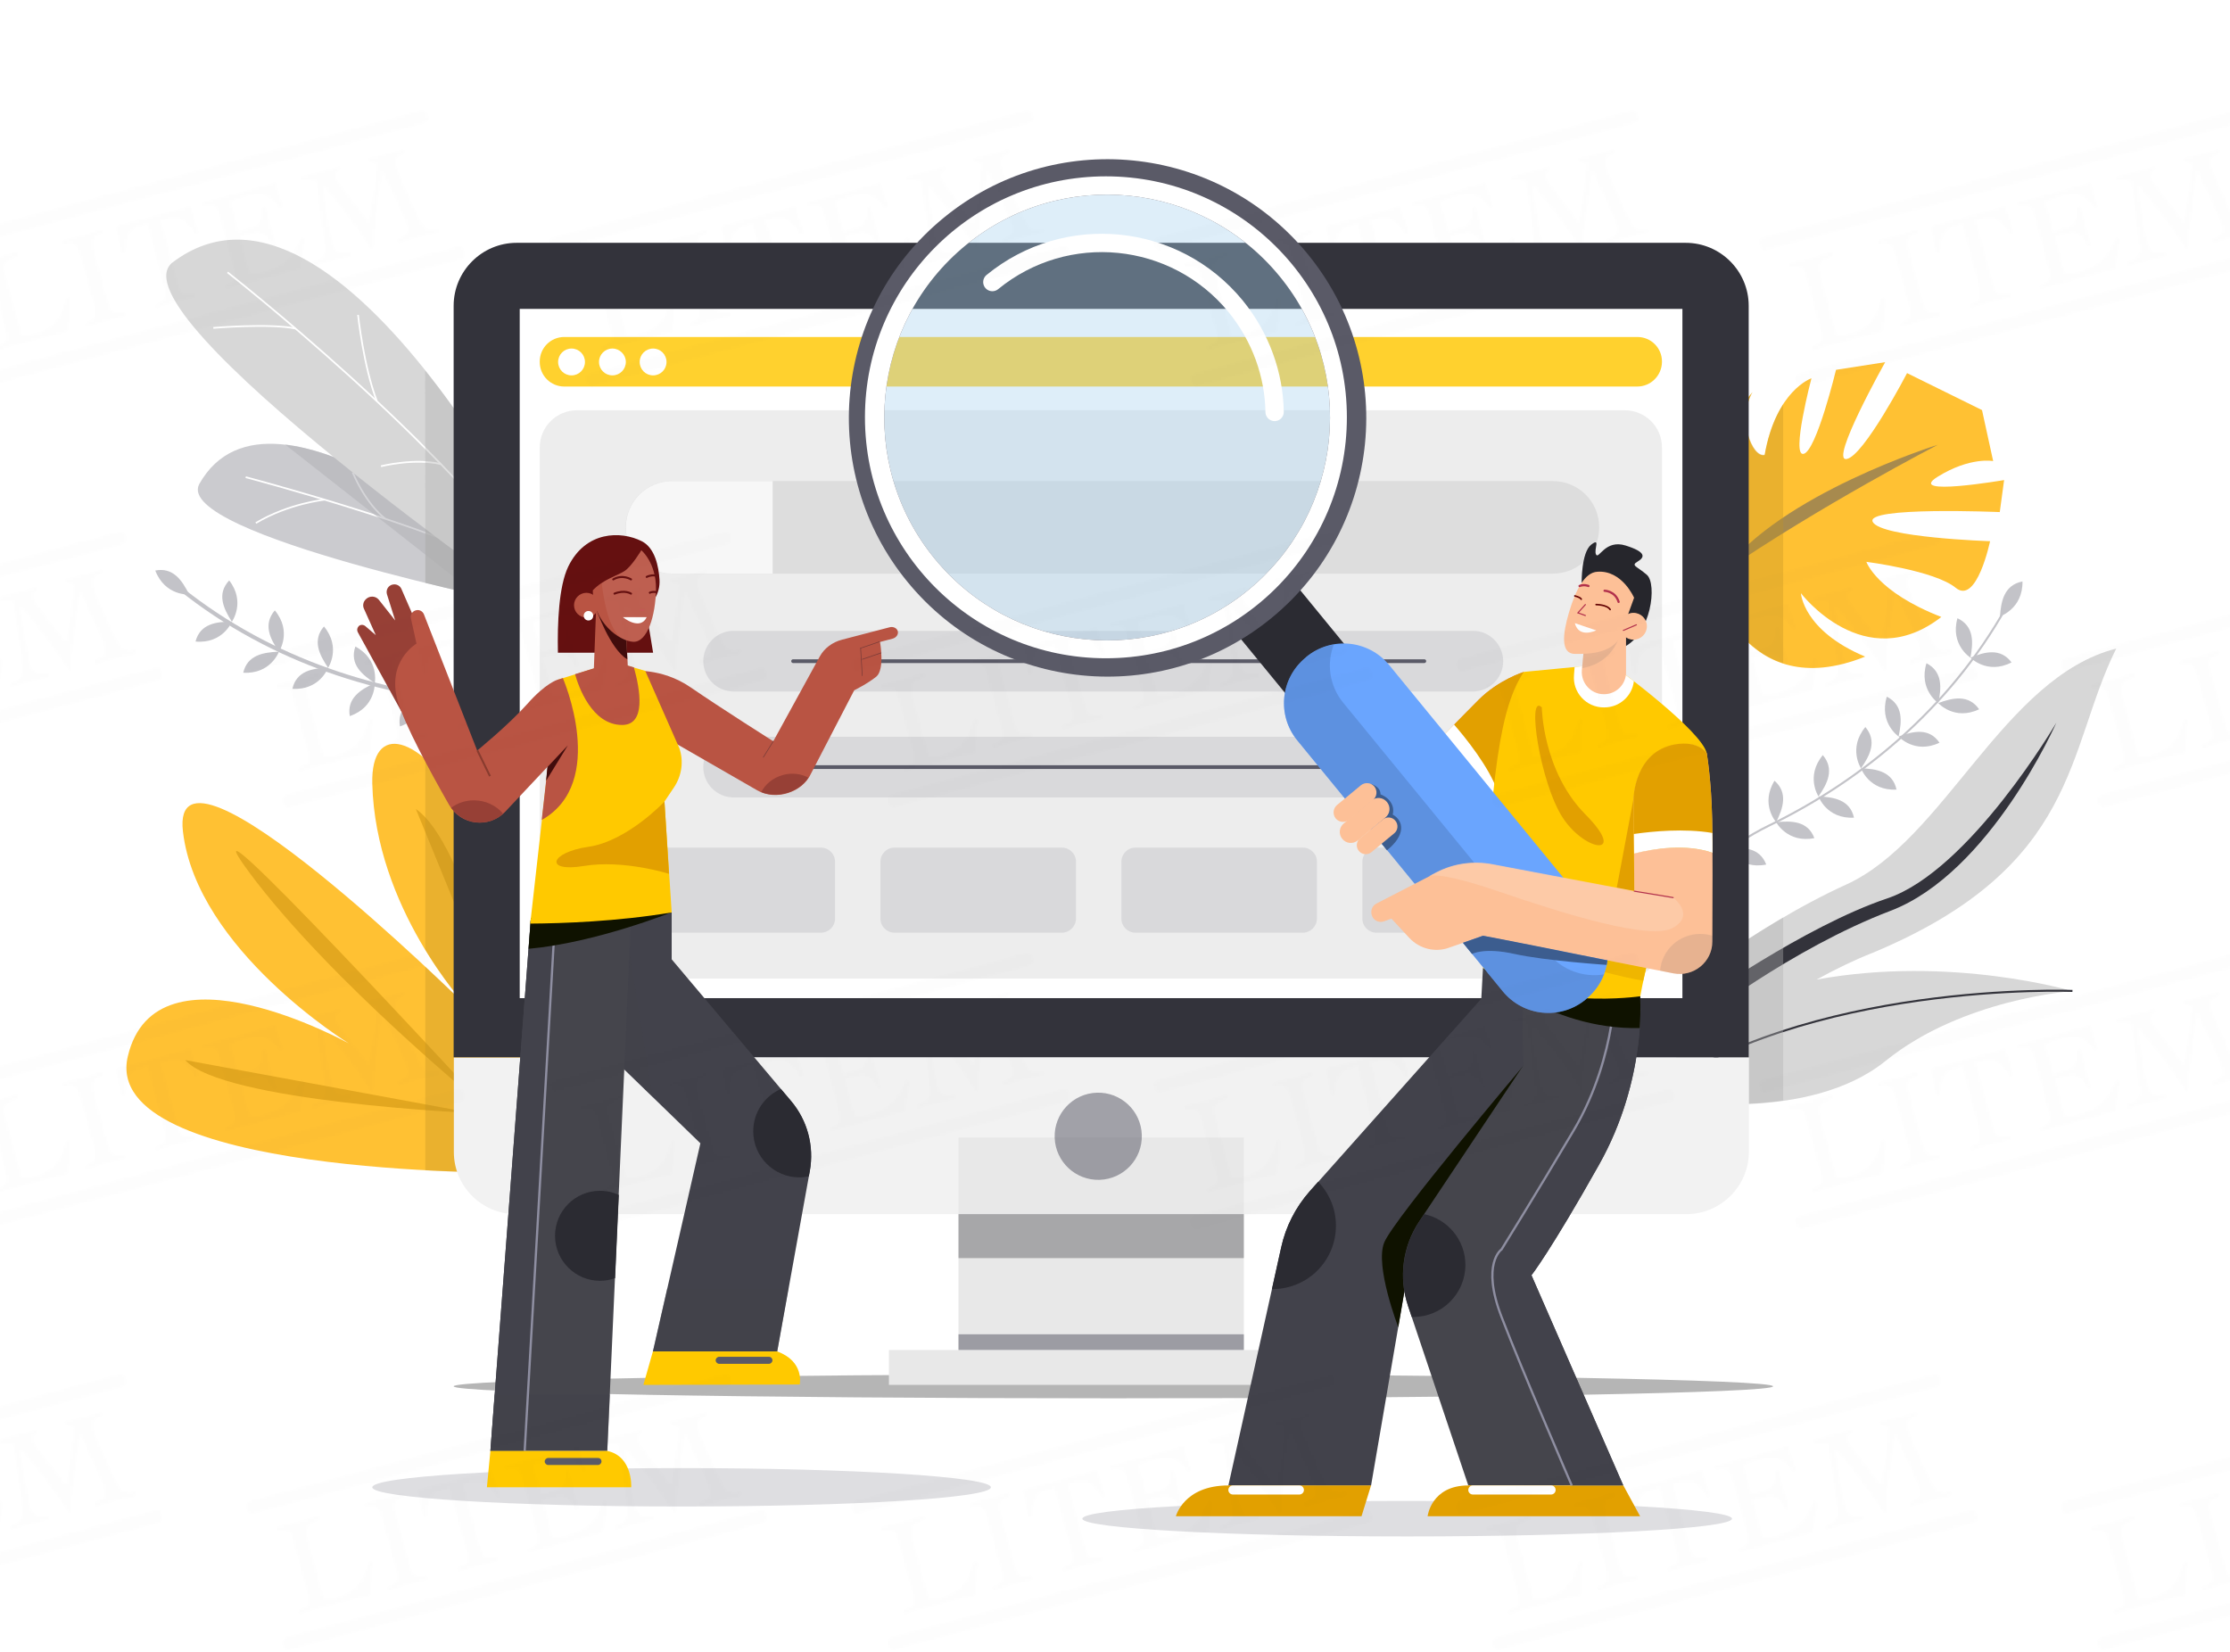 <?xml version="1.0" encoding="utf-8"?>
<!-- Generator: Adobe Illustrator 26.3.1, SVG Export Plug-In . SVG Version: 6.00 Build 0)  -->
<svg version="1.1" id="Layer_1" xmlns="http://www.w3.org/2000/svg" xmlns:xlink="http://www.w3.org/1999/xlink" x="0px" y="0px"
	 viewBox="0 0 1080 800.2" style="enable-background:new 0 0 1080 800.2;" xml:space="preserve">
<style type="text/css">
	.st0{fill:none;}
	.st1{opacity:0.53;fill:#9C9CA4;enable-background:new    ;}
	.st2{fill:none;stroke:#FFFFFF;stroke-width:0.824;stroke-miterlimit:10;}
	.st3{opacity:0.53;fill:#B0B0B6;enable-background:new    ;}
	.st4{opacity:0.74;fill:#B0B0B0;enable-background:new    ;}
	.st5{fill:#D7D7D7;}
	.st6{opacity:0.38;fill:#B0B0B0;enable-background:new    ;}
	.st7{fill:#FFC133;}
	.st8{opacity:0.39;fill:#B77E00;enable-background:new    ;}
	.st9{opacity:0.33;fill:#BF9126;enable-background:new    ;}
	.st10{fill:#33333B;}
	.st11{fill:none;stroke:#33333B;stroke-width:0.976;stroke-miterlimit:10;}
	.st12{opacity:0.53;fill:#5A5A67;enable-background:new    ;}
	.st13{opacity:0.36;}
	.st14{fill:none;stroke:#5A5A67;stroke-miterlimit:10;}
	.st15{fill:#5A5A67;}
	.st16{fill:none;stroke:#5A5A67;stroke-width:1.952;stroke-miterlimit:10;}
	.st17{fill:#B5B5B5;}
	.st18{fill:#FFFFFF;}
	.st19{fill:#F2F2F2;}
	.st20{fill:#E8E8E8;}
	.st21{opacity:0.33;fill:#232329;enable-background:new    ;}
	.st22{fill:#FFD12E;}
	.st23{fill:#EDEDED;}
	.st24{opacity:0.28;fill:#B4B4B4;enable-background:new    ;}
	.st25{fill:#F7F7F7;}
	.st26{opacity:0.13;fill:#5A5A67;enable-background:new    ;}
	.st27{fill:none;stroke:#5A5A67;stroke-width:1.811;stroke-linecap:round;stroke-miterlimit:10;}
	.st28{fill:#DEDEE1;}
	.st29{fill:#42424B;}
	.st30{fill:#0F1200;}
	.st31{fill:#45454C;}
	.st32{fill:#E2A000;}
	.st33{fill:#2B2B32;}
	.st34{fill:#26262C;}
	.st35{fill:#F15753;}
	.st36{fill:#FFC900;}
	.st37{fill:#FDC097;}
	.st38{fill:none;stroke:#B2314C;stroke-width:0.541;stroke-linecap:round;stroke-miterlimit:10;}
	.st39{fill:none;stroke:#640303;stroke-width:0.757;stroke-linecap:round;stroke-miterlimit:10;}
	.st40{fill:none;stroke:#B2314C;stroke-width:1.081;stroke-linecap:round;stroke-miterlimit:10;}
	.st41{fill:none;stroke:#8F8FA2;stroke-width:1.081;stroke-miterlimit:10;}
	.st42{fill:#EFB600;}
	.st43{opacity:0.38;fill:#A8D2EF;enable-background:new    ;}
	.st44{fill:none;stroke:#FFFFFF;stroke-width:8.878;stroke-linecap:round;stroke-miterlimit:10;}
	.st45{fill:#6AA5FE;}
	.st46{opacity:0.48;fill:#507CBF;enable-background:new    ;}
	.st47{opacity:0.79;fill:#FDCDAC;enable-background:new    ;}
	.st48{fill:#3C5D8F;}
	.st49{opacity:0.49;fill:#42424B;enable-background:new    ;}
	.st50{fill:#B95443;}
	.st51{fill:#974036;}
	.st52{fill:none;stroke:#7B3C38;stroke-width:0.331;stroke-linecap:round;stroke-miterlimit:10;}
	.st53{fill:#651010;}
	.st54{fill:#410C0C;}
	.st55{opacity:7.000000e-02;fill:#FEFEFE;enable-background:new    ;}
	.st56{fill:none;stroke:#651010;stroke-width:0.976;stroke-linecap:round;stroke-miterlimit:10;}
	.st57{fill:#C75757;}
	.st58{fill:#FEFEFE;}
	.st59{fill:none;stroke:#893B2E;stroke-width:0.943;stroke-miterlimit:10;}
	.st60{opacity:1.000000e-02;fill:url(#SVGID_1_);}
</style>
<pattern  y="800.2" width="292.6" height="407.9" patternUnits="userSpaceOnUse" id="New_Pattern_4" viewBox="126.3 -474.9 292.6 407.9" style="overflow:visible;">
	<g>
		<rect x="126.3" y="-474.9" class="st0" width="292.6" height="407.9"/>
		<g>
			<path d="M380.7-35.5l0.2,0.8c0.1,0.4-0.1,0.8-0.5,0.9l0,0c-1.6,0.3-3.2,0.7-4.8,1.1c-1.6,0.4-3.2,0.8-4.7,1.2
				c-1.5,0.4-3,0.8-4.5,1.3s-3,0.9-4.4,1.4l0,0c-0.4,0.1-0.8-0.1-0.9-0.5l-0.2-0.8c-0.1-0.4,0.1-0.8,0.5-0.9c1.4-0.5,2.4-1,3.1-1.5
				c0.6-0.4,1-1,1.2-1.7c0.2-0.9,0.2-1.8,0-2.6c-0.2-1.1-0.5-2.6-1-4.3L359-62.1c-0.5-1.7-0.9-3.1-1.3-4.2c-0.3-0.8-0.7-1.6-1.4-2.3
				c-0.5-0.5-1.2-0.8-1.9-0.8c-1.2-0.1-2.4,0-3.5,0.3c-0.4,0.1-0.8-0.2-0.9-0.6l-0.2-0.8c-0.1-0.4,0.1-0.8,0.5-0.9l0,0
				c1.8-0.4,3.5-0.8,5.1-1.2c1.6-0.4,3.3-0.8,5.1-1.3c1.4-0.4,2.7-0.8,4.1-1.2c1.3-0.4,2.7-0.8,4-1.3l0,0c0.4-0.1,0.8,0.1,0.9,0.5
				l0.2,0.8c0.1,0.4-0.1,0.8-0.5,0.9l0,0c-1.1,0.4-2.1,0.9-3,1.5c-0.6,0.4-1,1-1.2,1.6c-0.2,0.9-0.2,1.8,0,2.6
				c0.2,1.1,0.5,2.6,1,4.3l5.6,20.8c0.5,1.7,0.9,3.1,1.3,4.2c0.3,0.8,0.7,1.6,1.4,2.3c0.5,0.5,1.2,0.8,1.9,0.8
				c1.2,0.1,2.4,0,3.6-0.3l0,0C380.3-36.2,380.6-35.9,380.7-35.5z"/>
			<path d="M416.1-75.2c0.1,0.3,0,0.7-0.3,0.9l-0.7,0.5c-0.1,0-0.1,0.1-0.2,0.1c-0.3,0.1-0.7,0-0.8-0.3c-1.4-2.2-2.7-3.9-3.9-5
				c-1.1-1.1-2.2-1.8-3.4-2.2c-1.3-0.4-2.6-0.4-3.9-0.2c-1.3,0.2-3,0.6-4.9,1l7.6,28.2c0.5,1.7,0.9,3.1,1.3,4.2
				c0.3,0.8,0.7,1.6,1.4,2.2c0.5,0.5,1.2,0.8,1.9,0.8c1.2,0.1,2.4,0,3.6-0.3l0,0c0.4-0.1,0.8,0.2,0.9,0.6l0.2,0.8
				c0.1,0.4-0.1,0.8-0.5,0.9l0,0c-1.6,0.3-3.2,0.7-4.8,1.1c-1.6,0.4-3.2,0.8-4.7,1.2c-1.5,0.4-3,0.8-4.5,1.3c-1.5,0.4-3,0.9-4.4,1.4
				l0,0c-0.4,0.1-0.8-0.1-0.9-0.5l-0.2-0.8c-0.1-0.4,0.1-0.8,0.5-0.9c1.4-0.5,2.4-1,3.1-1.5c0.6-0.4,1-1,1.2-1.7
				c0.2-0.9,0.2-1.8,0-2.6c-0.2-1.2-0.5-2.6-1-4.3L391-78.5c-1.8,0.5-3.4,1-4.6,1.5c-1.2,0.5-2.3,1.2-3.2,2.1
				c-0.8,0.9-1.4,2.1-1.8,3.6c-0.4,1.6-0.7,3.7-0.8,6.3l0,0c0,0.3-0.2,0.6-0.6,0.7c-0.1,0-0.2,0-0.2,0l-0.9,0
				c-0.4,0-0.7-0.3-0.7-0.6l-2.4-12.5c-0.1-0.4,0.2-0.8,0.6-0.9l0,0c1.8-0.4,3.5-0.8,5.2-1.2c1.7-0.4,3.4-0.8,5.2-1.3l14.6-3.9
				c1.7-0.4,3.3-0.9,4.9-1.4c1.6-0.5,3.2-1,4.9-1.5l0,0c0.4-0.1,0.8,0.1,0.9,0.5L416.1-75.2z"/>
			<path d="M467.7-71.2l-2.3,14.1c0,0.3-0.3,0.5-0.6,0.6l-0.1,0c-0.7,0.1-1.5,0.2-2.2,0.4s-1.5,0.3-2.2,0.5L437-49.3
				c-1.2,0.3-2.4,0.7-3.6,1c-1.2,0.4-2.4,0.7-3.5,1.1l-0.1,0c-0.2,0.1-0.4,0-0.6-0.1c-0.2-0.1-0.3-0.3-0.4-0.5l-0.2-0.8
				c-0.1-0.4,0.1-0.8,0.5-0.9c1.4-0.5,2.4-1,3.1-1.5c0.6-0.4,1-1,1.2-1.7c0.2-0.9,0.2-1.8,0-2.6c-0.2-1.2-0.5-2.6-1-4.3l-5.6-20.8
				c-0.5-1.7-0.9-3.1-1.3-4.2c-0.3-0.8-0.7-1.6-1.3-2.3c-0.5-0.5-1.2-0.8-1.9-0.8c-1.2-0.1-2.4,0-3.5,0.3c-0.4,0.1-0.8-0.2-0.9-0.6
				l-0.2-0.8c-0.1-0.4,0.1-0.8,0.5-0.9l0,0l4-0.9c1.3-0.3,2.6-0.6,3.9-1c1.3-0.3,2.7-0.7,4.3-1.1l5.1-1.4c2.9-0.8,5.8-1.6,8.7-2.4
				c2.9-0.8,5.8-1.7,8.8-2.6l0,0c0,0,0,0,0.1,0c0.4-0.1,0.8,0.2,0.9,0.6c0.1,0.5,0.2,0.9,0.3,1.4c0.1,0.4,0.2,0.9,0.3,1.3l0.7,2.5
				c0.2,0.9,0.5,1.8,0.8,2.7c0.3,0.9,0.7,1.9,1.1,3l0,0c0.1,0.3,0,0.7-0.3,0.9l-0.7,0.5c-0.1,0-0.1,0.1-0.2,0.1
				c-0.3,0.1-0.7-0.1-0.9-0.4l0,0c-1-1.8-2.1-3.1-3.3-4.1c-1.1-0.9-2.3-1.6-3.6-2c-1.3-0.4-2.7-0.5-4-0.4c-1.5,0.1-3,0.4-4.5,0.8
				c-2.6,0.7-5.3,1.5-7.9,2.5l3.8,14.2c0.6-0.2,1.1-0.3,1.6-0.5c0.8-0.3,1.6-0.5,2.4-0.7c2.7-0.7,4.7-1.8,6-3.3
				c1.2-1.4,1.6-3.6,1.2-6.5c-0.1-0.4,0.2-0.7,0.6-0.8l0.7-0.2c0.4-0.1,0.8,0.1,0.9,0.5c0.4,1.5,0.8,3,1.1,4.5s0.7,3,1.1,4.4
				c0.4,1.5,0.8,3,1.3,4.5c0.4,1.5,0.9,3,1.3,4.5c0.1,0.4-0.1,0.8-0.5,0.9l-0.7,0.2c-0.3,0.1-0.7-0.1-0.9-0.4
				c-0.7-1.3-1.5-2.6-2.4-3.8c-0.6-0.8-1.5-1.4-2.4-1.8c-1-0.3-2-0.4-3-0.3c-1.4,0.2-2.9,0.4-4.3,0.8l-3.2,0.9l4.8,17.9
				c0.2,0,0.5,0,0.8-0.1c0.5-0.1,1.1-0.1,1.8-0.2c0.6-0.1,1.3-0.2,2-0.3s1.3-0.2,1.8-0.4c2.2-0.6,4.3-1.4,6.4-2.4
				c1.7-0.9,3.3-2,4.7-3.3c1.4-1.4,2.6-2.9,3.6-4.6c1.2-2,2.2-4.1,3-6.2c0,0,0,0,0,0c0.2-0.4,0.6-0.6,1-0.4l0.8,0.4
				C467.6-71.8,467.8-71.5,467.7-71.2z"/>
			<path d="M292.7-69.1l0.3,1.2c0.4,1.5,1.9,2.3,3.4,1.9l229.1-61.4c1.5-0.4,2.3-1.9,1.9-3.4l-0.3-1.2c-0.4-1.5-1.9-2.3-3.4-1.9
				L294.6-72.5C293.2-72.1,292.3-70.6,292.7-69.1z"/>
			<path d="M310.3-3.2l0.3,1.2c0.4,1.5,1.9,2.3,3.4,1.9l229.1-61.4c1.5-0.4,2.3-1.9,1.9-3.4l-0.3-1.2c-0.4-1.5-1.9-2.3-3.4-1.9
				L312.3-6.6C310.8-6.2,310-4.7,310.3-3.2z"/>
		</g>
		<g>
			<path d="M175.1-71.2l-2.3,14.1c0,0.3-0.3,0.5-0.6,0.6l-0.1,0c-0.7,0.1-1.5,0.2-2.2,0.4c-0.7,0.2-1.5,0.3-2.2,0.5l-23.4,6.3
				c-1.2,0.3-2.4,0.7-3.6,1c-1.2,0.4-2.4,0.7-3.5,1.1l-0.1,0c-0.2,0.1-0.4,0-0.6-0.1c-0.2-0.1-0.3-0.3-0.4-0.5l-0.2-0.8
				c-0.1-0.4,0.1-0.8,0.5-0.9c1.4-0.5,2.4-1,3.1-1.5c0.6-0.4,1-1,1.2-1.7c0.2-0.9,0.2-1.8,0-2.6c-0.2-1.2-0.5-2.6-1-4.3l-5.6-20.8
				c-0.5-1.7-0.9-3.1-1.3-4.2c-0.3-0.8-0.7-1.6-1.3-2.3c-0.5-0.5-1.2-0.8-1.9-0.8c-1.2-0.1-2.4,0-3.5,0.3c-0.4,0.1-0.8-0.2-0.9-0.6
				l-0.2-0.8c-0.1-0.4,0.1-0.8,0.5-0.9l0,0l4-0.9c1.3-0.3,2.6-0.6,3.9-1c1.3-0.3,2.7-0.7,4.3-1.1l5.1-1.4c2.9-0.8,5.8-1.6,8.7-2.4
				c2.9-0.8,5.8-1.7,8.8-2.6l0,0c0,0,0,0,0.1,0c0.4-0.1,0.8,0.2,0.9,0.6c0.1,0.5,0.2,0.9,0.3,1.4c0.1,0.4,0.2,0.9,0.3,1.3l0.7,2.5
				c0.2,0.9,0.5,1.8,0.8,2.7c0.3,0.9,0.7,1.9,1.1,3l0,0c0.1,0.3,0,0.7-0.3,0.9l-0.7,0.5c-0.1,0-0.1,0.1-0.2,0.1
				c-0.3,0.1-0.7-0.1-0.9-0.4l0,0c-1-1.8-2.1-3.1-3.3-4.1c-1.1-0.9-2.3-1.6-3.6-2c-1.3-0.4-2.7-0.5-4-0.4c-1.5,0.1-3,0.4-4.5,0.8
				c-2.6,0.7-5.3,1.5-7.9,2.5l3.8,14.2c0.6-0.2,1.1-0.3,1.6-0.5c0.8-0.3,1.6-0.5,2.4-0.7c2.7-0.7,4.7-1.8,6-3.3
				c1.2-1.4,1.6-3.6,1.2-6.5c-0.1-0.4,0.2-0.7,0.6-0.8l0.7-0.2c0.4-0.1,0.8,0.1,0.9,0.5c0.4,1.5,0.8,3,1.1,4.5s0.7,3,1.1,4.4
				c0.4,1.5,0.8,3,1.3,4.5c0.4,1.5,0.9,3,1.3,4.5c0.1,0.4-0.1,0.8-0.5,0.9l-0.7,0.2c-0.3,0.1-0.7-0.1-0.9-0.4
				c-0.7-1.3-1.5-2.6-2.4-3.8c-0.6-0.8-1.5-1.4-2.4-1.8c-1-0.3-2-0.4-3-0.3c-1.4,0.2-2.9,0.4-4.3,0.8l-3.2,0.9l4.8,17.9
				c0.2,0,0.5,0,0.8-0.1c0.5-0.1,1.1-0.1,1.8-0.2c0.6-0.1,1.3-0.2,2-0.3s1.3-0.2,1.8-0.4c2.2-0.6,4.3-1.4,6.4-2.4
				c1.7-0.9,3.3-2,4.7-3.3c1.4-1.4,2.6-2.9,3.6-4.6c1.2-2,2.2-4.1,3-6.2c0,0,0,0,0,0c0.2-0.4,0.6-0.6,1-0.4l0.8,0.4
				C175-71.8,175.1-71.5,175.1-71.2z"/>
			<path d="M239.8-76.2l0.2,0.8c0.1,0.4-0.1,0.8-0.5,0.9l-0.1,0c-1.7,0.4-3.4,0.7-5,1.1c-1.6,0.4-3.3,0.8-4.9,1.3
				c-1.6,0.4-3.1,0.9-4.6,1.3c-1.5,0.4-3,0.9-4.6,1.4l-0.1,0c-0.4,0.1-0.8-0.1-0.9-0.5l-0.2-0.8c-0.1-0.4,0.1-0.7,0.4-0.9l0,0
				c0.8-0.3,1.6-0.7,2.3-1.1c0.6-0.3,1.2-0.8,1.7-1.3c0.4-0.4,0.7-1,0.8-1.5c0.1-0.6,0.1-1.4-0.2-2.4c-0.1-0.5-0.3-1.1-0.6-1.9
				c-0.3-0.9-0.7-1.8-1.1-2.7l-10-21.7c-0.3,2.5-0.6,5-1,7.4c-0.5,3.2-1,6.5-1.4,9.8c-0.5,3.3-0.9,6.6-1.2,9.9
				c-0.4,3.3-0.6,6.7-0.7,10.1l0,0c0,0.3-0.2,0.6-0.6,0.7l-0.1,0c-0.3,0.1-0.7,0-0.8-0.3c-3.7-5.9-7.6-11.5-11.7-16.7
				c-3.6-4.7-7.4-9.4-11.3-14c0.2,1.7,0.5,3.6,0.8,5.5c0.4,2.8,0.8,5.7,1.3,8.4s0.9,5.2,1.3,7.4c0.4,2.2,0.8,3.8,1,4.9
				c0.3,1.1,0.7,2.3,1.2,3.4c0.3,0.8,0.9,1.4,1.5,1.9c0.7,0.5,1.4,0.7,2.2,0.8c1.2,0.1,2.4-0.1,3.6-0.3l0,0c0.4-0.1,0.8,0.2,0.9,0.6
				l0.2,0.8c0.1,0.4-0.1,0.8-0.5,0.9l0,0c-1.8,0.4-3.5,0.8-5.1,1.2c-1.6,0.4-3.4,0.8-5.1,1.3c-1.3,0.3-2.5,0.7-3.8,1.1
				c-1.2,0.4-2.5,0.8-3.7,1.2l-0.1,0c-0.4,0.1-0.8-0.1-0.9-0.5l-0.2-0.8c-0.1-0.4,0.1-0.8,0.5-0.9l0,0c0.8-0.3,1.6-0.7,2.3-1.1
				c0.7-0.4,1.3-0.9,1.9-1.5c0.5-0.5,0.9-1.1,1.2-1.8c0.3-0.6,0.4-1.3,0.3-2l0,0c-0.1-1.5-0.3-3-0.5-4.7s-0.5-3.4-0.7-4.9L180-99.3
				c-1-0.4-1.9-0.6-3-0.7c-1.2-0.1-2.5-0.1-3.7,0l0,0c-0.4,0-0.7-0.2-0.8-0.6l-0.2-0.8c-0.1-0.4,0.1-0.8,0.5-0.9l0,0
				c1.8-0.4,3.6-0.8,5.4-1.2c1.8-0.4,3.5-0.9,5.3-1.4c1.3-0.3,2.6-0.7,3.8-1.1c1.2-0.4,2.5-0.8,3.7-1.2l0,0c0.4-0.1,0.8,0.1,0.9,0.5
				l0.2,0.8c0.1,0.3-0.1,0.7-0.4,0.9l0,0c-0.6,0.4-1.2,0.9-1.7,1.4c-0.4,0.5-0.5,1.1-0.2,1.9c0.2,0.6,0.4,1.2,0.8,1.7
				c0.4,0.6,0.8,1.2,1.3,1.8l13.5,17.8c0.8-4.4,1.5-8.8,2.2-13.1c0.7-4.7,1.2-9.6,1.5-14.5c-0.4-0.2-0.9-0.4-1.3-0.5
				c-0.7-0.2-1.3-0.2-2-0.3l0,0c-0.3,0-0.6-0.2-0.7-0.6l-0.2-0.8c-0.1-0.4,0.1-0.8,0.5-0.9l0,0c1.5-0.3,3-0.7,4.5-1
				c1.5-0.4,3-0.7,4.5-1.1c1.3-0.4,2.6-0.7,3.9-1.1c1.3-0.4,2.6-0.8,3.9-1.2l0,0c0.4-0.1,0.8,0.1,0.9,0.5l0.2,0.8
				c0.1,0.4-0.1,0.7-0.4,0.9l0,0c-1.6,0.7-2.8,1.5-3.6,2.4c-0.7,0.8-0.9,2.1-0.4,3.8c0.5,1.6,1.1,3.3,1.8,4.8c0.9,2.3,2,4.7,3.2,7.4
				s2.5,5.3,3.7,8s2.4,4.9,3.4,6.7c0.4,0.7,0.8,1.3,1.2,1.9c0.7,1,1.9,1.7,3.2,1.7c1.1,0.1,2.2,0,3.3-0.2
				C239.4-76.8,239.7-76.6,239.8-76.2z"/>
			<path d="M0.1-69.1l0.3,1.2c0.4,1.5,1.9,2.3,3.4,1.9l229.1-61.4c1.5-0.4,2.3-1.9,1.9-3.4l-0.3-1.2c-0.4-1.5-1.9-2.3-3.4-1.9
				L2-72.5C0.6-72.1-0.3-70.6,0.1-69.1z"/>
			<path d="M17.7-3.2L18.1-2c0.4,1.5,1.9,2.3,3.4,1.9l229.1-61.4c1.5-0.4,2.3-1.9,1.9-3.4l-0.3-1.2c-0.4-1.5-1.9-2.3-3.4-1.9
				L19.7-6.6C18.2-6.2,17.3-4.7,17.7-3.2z"/>
		</g>
		<g>
			<path d="M207.1-247.1c0.4,0,0.8,0.4,0.8,0.8l-1.1,15.3c0,0.3-0.2,0.6-0.6,0.7l0,0c-1.5,0.3-3,0.7-4.5,1c-1.5,0.4-3,0.7-4.5,1.1
				l-18.3,4.9c-1,0.3-2,0.6-3.1,0.9c-1,0.3-2,0.7-3,1l-0.1,0c-0.4,0.1-0.8-0.1-0.9-0.5l-0.2-0.8c-0.1-0.4,0.1-0.8,0.5-0.9l0,0
				c1-0.4,2-0.8,2.9-1.4c0.6-0.4,1-0.8,1.4-1.4c0.3-0.4,0.4-0.9,0.4-1.4c0-0.7-0.1-1.4-0.3-2.1l-6.6-24.7c-0.5-1.7-0.9-3.1-1.3-4.2
				c-0.3-0.8-0.7-1.6-1.3-2.3c-0.5-0.5-1.2-0.8-1.9-0.8c-1.2-0.1-2.3,0-3.4,0.2c-0.4,0.1-0.8-0.2-0.9-0.6l-0.2-0.8
				c-0.1-0.4,0.1-0.8,0.5-0.9l0,0c1.6-0.3,3.3-0.7,4.9-1.1c1.6-0.4,3.2-0.8,4.8-1.2c1.7-0.5,3.5-1,5.2-1.5c1.7-0.5,3.5-1,5.2-1.6
				l0,0c0.4-0.1,0.8,0.1,0.9,0.5l0.2,0.8c0.1,0.4-0.1,0.7-0.4,0.9l0,0c-1.5,0.6-2.9,1.3-4.3,2.2c-0.9,0.6-1.5,1.2-1.8,1.8
				c-0.3,0.6-0.4,1.3-0.3,1.9c0.1,1,0.4,2.1,0.6,3.1l7.9,29.3c0.9-0.1,1.9-0.2,2.8-0.3c1.1-0.1,2.1-0.3,3.2-0.6
				c2.1-0.5,4.1-1.3,6-2.4c1.6-0.9,2.9-2,4.1-3.4c1.2-1.4,2.2-3,2.9-4.7c0.9-2,1.6-4.1,2.2-6.2c0.1-0.3,0.3-0.5,0.5-0.5l0.9-0.3
				C206.9-247.1,207-247.1,207.1-247.1z"/>
			<path d="M234.4-239.5l0.2,0.8c0.1,0.4-0.1,0.8-0.5,0.9l0,0c-1.6,0.3-3.2,0.7-4.8,1.1c-1.6,0.4-3.2,0.8-4.7,1.2
				c-1.5,0.4-3,0.8-4.5,1.3c-1.5,0.4-3,0.9-4.4,1.4l0,0c-0.4,0.1-0.8-0.1-0.9-0.5l-0.2-0.8c-0.1-0.4,0.1-0.8,0.5-0.9
				c1.4-0.5,2.4-1,3.1-1.5c0.6-0.4,1-1,1.2-1.7c0.2-0.9,0.2-1.8,0-2.6c-0.2-1.1-0.5-2.6-1-4.3l-5.6-20.8c-0.5-1.7-0.9-3.1-1.3-4.2
				c-0.3-0.8-0.7-1.6-1.4-2.3c-0.5-0.5-1.2-0.8-1.9-0.8c-1.2-0.1-2.4,0-3.5,0.3c-0.4,0.1-0.8-0.2-0.9-0.6l-0.2-0.8
				c-0.1-0.4,0.1-0.8,0.5-0.9l0,0c1.8-0.4,3.5-0.8,5.1-1.2c1.6-0.4,3.3-0.8,5.1-1.3c1.4-0.4,2.7-0.8,4.1-1.2c1.3-0.4,2.7-0.8,4-1.3
				l0,0c0.4-0.1,0.8,0.1,0.9,0.5l0.2,0.8c0.1,0.4-0.1,0.8-0.5,0.9l0,0c-1.1,0.4-2.1,0.9-3,1.5c-0.6,0.4-1,1-1.2,1.6
				c-0.2,0.9-0.2,1.8,0,2.6c0.2,1.1,0.5,2.6,1,4.3l5.6,20.8c0.5,1.7,0.9,3.1,1.3,4.2c0.3,0.8,0.7,1.6,1.4,2.3
				c0.5,0.5,1.2,0.8,1.9,0.8c1.2,0.1,2.4,0,3.6-0.3l0,0C234-240.1,234.3-239.9,234.4-239.5z"/>
			<path d="M269.8-279.2c0.1,0.3,0,0.7-0.3,0.9l-0.7,0.5c-0.1,0-0.1,0.1-0.2,0.1c-0.3,0.1-0.7,0-0.8-0.3c-1.4-2.2-2.7-3.9-3.9-5
				c-1.1-1.1-2.2-1.8-3.4-2.2c-1.3-0.4-2.6-0.4-3.9-0.2c-1.3,0.2-3,0.6-4.9,1l7.6,28.2c0.5,1.7,0.9,3.1,1.3,4.2
				c0.3,0.8,0.7,1.6,1.4,2.2c0.5,0.5,1.2,0.8,1.9,0.8c1.2,0.1,2.4,0,3.6-0.3l0,0c0.4-0.1,0.8,0.2,0.9,0.6l0.2,0.8
				c0.1,0.4-0.1,0.8-0.5,0.9l0,0c-1.6,0.3-3.2,0.7-4.8,1.1c-1.6,0.4-3.2,0.8-4.7,1.2c-1.5,0.4-3,0.8-4.5,1.3c-1.5,0.4-3,0.9-4.4,1.4
				l0,0c-0.4,0.1-0.8-0.1-0.9-0.5l-0.2-0.8c-0.1-0.4,0.1-0.8,0.5-0.9c1.4-0.5,2.4-1,3.1-1.5c0.6-0.4,1-1,1.2-1.7
				c0.2-0.9,0.2-1.8,0-2.6c-0.2-1.2-0.5-2.6-1-4.3l-7.6-28.2c-1.8,0.5-3.4,1-4.6,1.5c-1.2,0.5-2.3,1.2-3.2,2.1
				c-0.8,0.9-1.4,2.1-1.8,3.6c-0.4,1.6-0.7,3.7-0.8,6.3l0,0c0,0.3-0.2,0.6-0.6,0.7c-0.1,0-0.2,0-0.2,0l-0.9,0
				c-0.4,0-0.7-0.3-0.7-0.6l-2.4-12.5c-0.1-0.4,0.2-0.8,0.6-0.9l0,0c1.8-0.4,3.5-0.8,5.2-1.2c1.7-0.4,3.4-0.8,5.2-1.3l14.6-3.9
				c1.7-0.4,3.3-0.9,4.9-1.4c1.6-0.5,3.2-1,4.9-1.5l0,0c0.4-0.1,0.8,0.1,0.9,0.5L269.8-279.2z"/>
			<path d="M321.4-275.1l-2.3,14.1c0,0.3-0.3,0.5-0.6,0.6l-0.1,0c-0.7,0.1-1.5,0.2-2.2,0.4c-0.7,0.2-1.5,0.3-2.2,0.5l-23.4,6.3
				c-1.2,0.3-2.4,0.7-3.6,1c-1.2,0.4-2.4,0.7-3.5,1.1l-0.1,0c-0.2,0.1-0.4,0-0.6-0.1c-0.2-0.1-0.3-0.3-0.4-0.5l-0.2-0.8
				c-0.1-0.4,0.1-0.8,0.5-0.9c1.4-0.5,2.4-1,3.1-1.5c0.6-0.4,1-1,1.2-1.7c0.2-0.9,0.2-1.8,0-2.6c-0.2-1.2-0.5-2.6-1-4.3l-5.6-20.8
				c-0.5-1.7-0.9-3.1-1.3-4.2c-0.3-0.8-0.7-1.6-1.3-2.3c-0.5-0.5-1.2-0.8-1.9-0.8c-1.2-0.1-2.4,0-3.5,0.3c-0.4,0.1-0.8-0.2-0.9-0.6
				l-0.2-0.8c-0.1-0.4,0.1-0.8,0.5-0.9l0,0l4-0.9c1.3-0.3,2.6-0.6,3.9-1s2.7-0.7,4.3-1.1l5.1-1.4c2.9-0.8,5.8-1.6,8.7-2.4
				c2.9-0.8,5.8-1.7,8.8-2.6l0,0c0,0,0,0,0.1,0c0.4-0.1,0.8,0.2,0.9,0.6c0.1,0.5,0.2,0.9,0.3,1.4c0.1,0.4,0.2,0.9,0.3,1.3l0.7,2.5
				c0.2,0.9,0.5,1.8,0.8,2.7c0.3,0.9,0.7,1.9,1.1,3l0,0c0.1,0.3,0,0.7-0.3,0.9l-0.7,0.5c-0.1,0-0.1,0.1-0.2,0.1
				c-0.3,0.1-0.7-0.1-0.9-0.4l0,0c-1-1.8-2.1-3.1-3.3-4.1c-1.1-0.9-2.3-1.6-3.6-2c-1.3-0.4-2.7-0.5-4-0.4c-1.5,0.1-3,0.4-4.5,0.8
				c-2.6,0.7-5.3,1.5-7.9,2.5l3.8,14.2c0.6-0.2,1.1-0.3,1.6-0.5c0.8-0.3,1.6-0.5,2.4-0.7c2.7-0.7,4.7-1.8,6-3.3
				c1.2-1.4,1.6-3.6,1.2-6.5c-0.1-0.4,0.2-0.7,0.6-0.8l0.7-0.2c0.4-0.1,0.8,0.1,0.9,0.5c0.4,1.5,0.8,3,1.1,4.5
				c0.4,1.5,0.7,3,1.1,4.4c0.4,1.5,0.8,3,1.3,4.5c0.4,1.5,0.9,3,1.3,4.5c0.1,0.4-0.1,0.8-0.5,0.9l-0.7,0.2c-0.3,0.1-0.7-0.1-0.9-0.4
				c-0.7-1.3-1.5-2.6-2.4-3.8c-0.6-0.8-1.5-1.4-2.4-1.8c-1-0.3-2-0.4-3-0.3c-1.4,0.2-2.9,0.4-4.3,0.8l-3.2,0.9l4.8,17.9
				c0.2,0,0.5,0,0.8-0.1c0.5-0.1,1.1-0.1,1.8-0.2c0.6-0.1,1.3-0.2,2-0.3s1.3-0.2,1.8-0.4c2.2-0.6,4.3-1.4,6.4-2.4
				c1.7-0.9,3.3-2,4.7-3.3c1.4-1.4,2.6-2.9,3.6-4.6c1.2-2,2.2-4.1,3-6.2c0,0,0,0,0,0c0.2-0.4,0.6-0.6,1-0.4l0.8,0.4
				C321.3-275.8,321.5-275.5,321.4-275.1z"/>
			<path d="M386.2-280.2l0.2,0.8c0.1,0.4-0.1,0.8-0.5,0.9l-0.1,0c-1.7,0.4-3.4,0.7-5,1.1s-3.3,0.8-4.9,1.3c-1.6,0.4-3.1,0.9-4.6,1.3
				c-1.5,0.4-3,0.9-4.6,1.4l-0.1,0c-0.4,0.1-0.8-0.1-0.9-0.5l-0.2-0.8c-0.1-0.4,0.1-0.7,0.4-0.9l0,0c0.8-0.3,1.6-0.7,2.3-1.1
				c0.6-0.3,1.2-0.8,1.7-1.3c0.4-0.4,0.7-1,0.8-1.5c0.1-0.6,0.1-1.4-0.2-2.4c-0.1-0.5-0.3-1.1-0.6-1.9c-0.3-0.9-0.7-1.8-1.1-2.7
				l-10-21.7c-0.3,2.5-0.6,5-1,7.4c-0.5,3.2-1,6.5-1.4,9.8c-0.5,3.3-0.9,6.6-1.2,9.9s-0.6,6.7-0.7,10.1l0,0c0,0.3-0.2,0.6-0.6,0.7
				l-0.1,0c-0.3,0.1-0.7,0-0.8-0.3c-3.7-5.9-7.6-11.5-11.7-16.7c-3.6-4.7-7.4-9.4-11.3-14c0.2,1.7,0.5,3.6,0.8,5.5
				c0.4,2.8,0.8,5.7,1.3,8.4c0.4,2.7,0.9,5.2,1.3,7.4c0.4,2.2,0.8,3.8,1,4.9c0.3,1.1,0.7,2.3,1.2,3.4c0.3,0.8,0.9,1.4,1.5,1.9
				c0.7,0.5,1.4,0.7,2.2,0.8c1.2,0.1,2.4-0.1,3.6-0.3l0,0c0.4-0.1,0.8,0.2,0.9,0.6l0.2,0.8c0.1,0.4-0.1,0.8-0.5,0.9l0,0
				c-1.8,0.4-3.5,0.8-5.1,1.2c-1.6,0.4-3.4,0.8-5.1,1.3c-1.3,0.3-2.5,0.7-3.8,1.1c-1.2,0.4-2.5,0.8-3.7,1.2l-0.1,0
				c-0.4,0.1-0.8-0.1-0.9-0.5l-0.2-0.8c-0.1-0.4,0.1-0.8,0.5-0.9l0,0c0.8-0.3,1.6-0.7,2.3-1.1c0.7-0.4,1.3-0.9,1.9-1.5
				c0.5-0.5,0.9-1.1,1.2-1.8c0.3-0.6,0.4-1.3,0.3-2l0,0c-0.1-1.5-0.3-3-0.5-4.7c-0.2-1.7-0.5-3.4-0.7-4.9l-2.9-22.6
				c-1-0.4-1.9-0.6-3-0.7c-1.2-0.1-2.5-0.1-3.7,0l0,0c-0.4,0-0.7-0.2-0.8-0.6l-0.2-0.8c-0.1-0.4,0.1-0.8,0.5-0.9l0,0
				c1.8-0.4,3.6-0.8,5.4-1.2s3.5-0.9,5.3-1.4c1.3-0.3,2.6-0.7,3.8-1.1s2.5-0.8,3.7-1.2l0,0c0.4-0.1,0.8,0.1,0.9,0.5l0.2,0.8
				c0.1,0.3-0.1,0.7-0.4,0.9l0,0c-0.6,0.4-1.2,0.9-1.7,1.4c-0.4,0.5-0.5,1.1-0.2,1.9c0.2,0.6,0.4,1.2,0.8,1.7
				c0.4,0.6,0.8,1.2,1.3,1.8l13.5,17.8c0.8-4.4,1.5-8.8,2.2-13.1c0.7-4.7,1.2-9.6,1.5-14.5c-0.4-0.2-0.9-0.4-1.3-0.5
				c-0.7-0.2-1.3-0.2-2-0.3l0,0c-0.3,0-0.6-0.2-0.7-0.6l-0.2-0.8c-0.1-0.4,0.1-0.8,0.5-0.9l0,0c1.5-0.3,3-0.7,4.5-1
				c1.5-0.4,3-0.7,4.5-1.1c1.3-0.4,2.6-0.7,3.9-1.1c1.3-0.4,2.6-0.8,3.9-1.2l0,0c0.4-0.1,0.8,0.1,0.9,0.5l0.2,0.8
				c0.1,0.4-0.1,0.7-0.4,0.9l0,0c-1.6,0.7-2.8,1.5-3.6,2.4c-0.7,0.8-0.9,2.1-0.4,3.8c0.5,1.6,1.1,3.3,1.8,4.8c0.9,2.3,2,4.7,3.2,7.4
				c1.2,2.6,2.5,5.3,3.7,8c1.3,2.6,2.4,4.9,3.4,6.7c0.4,0.7,0.8,1.3,1.2,1.9c0.7,1,1.9,1.7,3.2,1.7c1.1,0.1,2.2,0,3.3-0.2
				C385.7-280.8,386-280.6,386.2-280.2z"/>
			<path d="M146.4-273.1l0.3,1.2c0.4,1.5,1.9,2.3,3.4,1.9l229.1-61.4c1.5-0.4,2.3-1.9,1.9-3.4l-0.3-1.2c-0.4-1.5-1.9-2.3-3.4-1.9
				l-229.1,61.4C146.9-276,146-274.5,146.4-273.1z"/>
			<path d="M164-207.2l0.3,1.2c0.4,1.5,1.9,2.3,3.4,1.9l229.1-61.4c1.5-0.4,2.3-1.9,1.9-3.4l-0.3-1.2c-0.4-1.5-1.9-2.3-3.4-1.9
				L166-210.6C164.5-210.2,163.7-208.7,164-207.2z"/>
		</g>
		<g>
			<path d="M353.4-451.1c0.4,0,0.8,0.4,0.8,0.8l-1.1,15.3c0,0.3-0.2,0.6-0.6,0.7l0,0c-1.5,0.3-3,0.7-4.5,1c-1.5,0.4-3,0.7-4.5,1.1
				l-18.3,4.9c-1,0.3-2,0.6-3.1,0.9c-1,0.3-2,0.7-3,1l-0.1,0c-0.4,0.1-0.8-0.1-0.9-0.5l-0.2-0.8c-0.1-0.4,0.1-0.8,0.5-0.9l0,0
				c1-0.4,2-0.8,2.9-1.4c0.6-0.4,1-0.8,1.4-1.4c0.3-0.4,0.4-0.9,0.4-1.4c0-0.7-0.1-1.4-0.3-2.1l-6.6-24.7c-0.5-1.7-0.9-3.1-1.3-4.2
				c-0.3-0.8-0.7-1.6-1.3-2.3c-0.5-0.5-1.2-0.8-1.9-0.8c-1.2-0.1-2.3,0-3.4,0.2c-0.4,0.1-0.8-0.2-0.9-0.6l-0.2-0.8
				c-0.1-0.4,0.1-0.8,0.5-0.9l0,0c1.6-0.3,3.3-0.7,4.9-1.1s3.2-0.8,4.8-1.2c1.7-0.5,3.5-1,5.2-1.5c1.7-0.5,3.5-1,5.2-1.6l0,0
				c0.4-0.1,0.8,0.1,0.9,0.5l0.2,0.8c0.1,0.4-0.1,0.7-0.4,0.9l0,0c-1.5,0.6-2.9,1.3-4.3,2.2c-0.9,0.6-1.5,1.2-1.8,1.8
				c-0.3,0.6-0.4,1.3-0.3,1.9c0.1,1,0.4,2.1,0.6,3.1l7.9,29.3c0.9-0.1,1.9-0.2,2.8-0.3c1.1-0.1,2.1-0.3,3.2-0.6
				c2.1-0.5,4.1-1.3,6-2.4c1.6-0.9,2.9-2,4.1-3.4c1.2-1.4,2.2-3,2.9-4.7c0.9-2,1.6-4.1,2.2-6.2c0.1-0.3,0.3-0.5,0.5-0.5l0.9-0.3
				C353.3-451.1,353.3-451.1,353.4-451.1z"/>
			<path d="M380.7-443.5l0.2,0.8c0.1,0.4-0.1,0.8-0.5,0.9l0,0c-1.6,0.3-3.2,0.7-4.8,1.1c-1.6,0.4-3.2,0.8-4.7,1.2
				c-1.5,0.4-3,0.8-4.5,1.3s-3,0.9-4.4,1.4l0,0c-0.4,0.1-0.8-0.1-0.9-0.5l-0.2-0.8c-0.1-0.4,0.1-0.8,0.5-0.9c1.4-0.5,2.4-1,3.1-1.5
				c0.6-0.4,1-1,1.2-1.7c0.2-0.9,0.2-1.8,0-2.6c-0.2-1.1-0.5-2.6-1-4.3L359-470c-0.5-1.7-0.9-3.1-1.3-4.2c-0.3-0.8-0.7-1.6-1.4-2.3
				c-0.5-0.5-1.2-0.8-1.9-0.8c-1.2-0.1-2.4,0-3.5,0.3c-0.4,0.1-0.8-0.2-0.9-0.6l-0.2-0.8c-0.1-0.4,0.1-0.8,0.5-0.9l0,0
				c1.8-0.4,3.5-0.8,5.1-1.2s3.3-0.8,5.1-1.3c1.4-0.4,2.7-0.8,4.1-1.2c1.3-0.4,2.7-0.8,4-1.3l0,0c0.4-0.1,0.8,0.1,0.9,0.5l0.2,0.8
				c0.1,0.4-0.1,0.8-0.5,0.9l0,0c-1.1,0.4-2.1,0.9-3,1.5c-0.6,0.4-1,1-1.2,1.6c-0.2,0.9-0.2,1.8,0,2.6c0.2,1.1,0.5,2.6,1,4.3
				l5.6,20.8c0.5,1.7,0.9,3.1,1.3,4.2c0.3,0.8,0.7,1.6,1.4,2.3c0.5,0.5,1.2,0.8,1.9,0.8c1.2,0.1,2.4,0,3.6-0.3l0,0
				C380.3-444.1,380.6-443.9,380.7-443.5z"/>
			<path d="M416.1-483.1c0.1,0.3,0,0.7-0.3,0.9l-0.7,0.5c-0.1,0-0.1,0.1-0.2,0.1c-0.3,0.1-0.7,0-0.8-0.3c-1.4-2.2-2.7-3.9-3.9-5
				c-1.1-1.1-2.2-1.8-3.4-2.2c-1.3-0.4-2.6-0.4-3.9-0.2c-1.3,0.2-3,0.6-4.9,1l7.6,28.2c0.5,1.7,0.9,3.1,1.3,4.2
				c0.3,0.8,0.7,1.6,1.4,2.2c0.5,0.5,1.2,0.8,1.9,0.8c1.2,0.1,2.4,0,3.6-0.3l0,0c0.4-0.1,0.8,0.2,0.9,0.6l0.2,0.8
				c0.1,0.4-0.1,0.8-0.5,0.9l0,0c-1.6,0.3-3.2,0.7-4.8,1.1c-1.6,0.4-3.2,0.8-4.7,1.2c-1.5,0.4-3,0.8-4.5,1.3c-1.5,0.4-3,0.9-4.4,1.4
				l0,0c-0.4,0.1-0.8-0.1-0.9-0.5l-0.2-0.8c-0.1-0.4,0.1-0.8,0.5-0.9c1.4-0.5,2.4-1,3.1-1.5c0.6-0.4,1-1,1.2-1.7
				c0.2-0.9,0.2-1.8,0-2.6c-0.2-1.2-0.5-2.6-1-4.3l-7.6-28.2c-1.8,0.5-3.4,1-4.6,1.5c-1.2,0.5-2.3,1.2-3.2,2.1
				c-0.8,0.9-1.4,2.1-1.8,3.6c-0.4,1.6-0.7,3.7-0.8,6.3l0,0c0,0.3-0.2,0.6-0.6,0.7c-0.1,0-0.2,0-0.2,0l-0.9,0
				c-0.4,0-0.7-0.3-0.7-0.6l-2.4-12.5c-0.1-0.4,0.2-0.8,0.6-0.9l0,0c1.8-0.4,3.5-0.8,5.2-1.2s3.4-0.8,5.2-1.3l14.6-3.9
				c1.7-0.4,3.3-0.9,4.9-1.4c1.6-0.5,3.2-1,4.9-1.5l0,0c0.4-0.1,0.8,0.1,0.9,0.5L416.1-483.1z"/>
			<path d="M467.7-479.1l-2.3,14.1c0,0.3-0.3,0.5-0.6,0.6l-0.1,0c-0.7,0.1-1.5,0.2-2.2,0.4s-1.5,0.3-2.2,0.5l-23.4,6.3
				c-1.2,0.3-2.4,0.7-3.6,1s-2.4,0.7-3.5,1.1l-0.1,0c-0.2,0.1-0.4,0-0.6-0.1c-0.2-0.1-0.3-0.3-0.4-0.5l-0.2-0.8
				c-0.1-0.4,0.1-0.8,0.5-0.9c1.4-0.5,2.4-1,3.1-1.5c0.6-0.4,1-1,1.2-1.7c0.2-0.9,0.2-1.8,0-2.6c-0.2-1.2-0.5-2.6-1-4.3l-5.6-20.8
				c-0.5-1.7-0.9-3.1-1.3-4.2c-0.3-0.8-0.7-1.6-1.3-2.3c-0.5-0.5-1.2-0.8-1.9-0.8c-1.2-0.1-2.4,0-3.5,0.3c-0.4,0.1-0.8-0.2-0.9-0.6
				l-0.2-0.8c-0.1-0.4,0.1-0.8,0.5-0.9l0,0l4-0.9c1.3-0.3,2.6-0.6,3.9-1c1.3-0.3,2.7-0.7,4.3-1.1l5.1-1.4c2.9-0.8,5.8-1.6,8.7-2.4
				s5.8-1.7,8.8-2.6l0,0c0,0,0,0,0.1,0c0.4-0.1,0.8,0.2,0.9,0.6c0.1,0.5,0.2,0.9,0.3,1.4s0.2,0.9,0.3,1.3l0.7,2.5
				c0.2,0.9,0.5,1.8,0.8,2.7s0.7,1.9,1.1,3l0,0c0.1,0.3,0,0.7-0.3,0.9l-0.7,0.5c-0.1,0-0.1,0.1-0.2,0.1c-0.3,0.1-0.7-0.1-0.9-0.4
				l0,0c-1-1.8-2.1-3.1-3.3-4.1c-1.1-0.9-2.3-1.6-3.6-2c-1.3-0.4-2.7-0.5-4-0.4c-1.5,0.1-3,0.4-4.5,0.8c-2.6,0.7-5.3,1.5-7.9,2.5
				l3.8,14.2c0.6-0.2,1.1-0.3,1.6-0.5c0.8-0.3,1.6-0.5,2.4-0.7c2.7-0.7,4.7-1.8,6-3.3c1.2-1.4,1.6-3.6,1.2-6.5
				c-0.1-0.4,0.2-0.7,0.6-0.8l0.7-0.2c0.4-0.1,0.8,0.1,0.9,0.5c0.4,1.5,0.8,3,1.1,4.5c0.4,1.5,0.7,3,1.1,4.4c0.4,1.5,0.8,3,1.3,4.5
				c0.4,1.5,0.9,3,1.3,4.5c0.1,0.4-0.1,0.8-0.5,0.9l-0.7,0.2c-0.3,0.1-0.7-0.1-0.9-0.4c-0.7-1.3-1.5-2.6-2.4-3.8
				c-0.6-0.8-1.5-1.4-2.4-1.8c-1-0.3-2-0.4-3-0.3c-1.4,0.2-2.9,0.4-4.3,0.8l-3.2,0.9l4.8,17.9c0.2,0,0.5,0,0.8-0.1
				c0.5-0.1,1.1-0.1,1.8-0.2c0.6-0.1,1.3-0.2,2-0.3c0.7-0.1,1.3-0.2,1.8-0.4c2.2-0.6,4.3-1.4,6.4-2.4c1.7-0.9,3.3-2,4.7-3.3
				c1.4-1.4,2.6-2.9,3.6-4.6c1.2-2,2.2-4.1,3-6.2c0,0,0,0,0,0c0.2-0.4,0.6-0.6,1-0.4l0.8,0.4C467.6-479.8,467.8-479.4,467.7-479.1z"
				/>
			<path d="M292.7-477l0.3,1.2c0.4,1.5,1.9,2.3,3.4,1.9l229.1-61.4c1.5-0.4,2.3-1.9,1.9-3.4l-0.3-1.2c-0.4-1.5-1.9-2.3-3.4-1.9
				l-229.1,61.4C293.2-480,292.3-478.5,292.7-477z"/>
			<path d="M310.3-411.2l0.3,1.2c0.4,1.5,1.9,2.3,3.4,1.9l229.1-61.4c1.5-0.4,2.3-1.9,1.9-3.4l-0.3-1.2c-0.4-1.5-1.9-2.3-3.4-1.9
				l-229.1,61.4C310.8-414.2,310-412.6,310.3-411.2z"/>
		</g>
		<g>
			<path d="M175.1-479.1l-2.3,14.1c0,0.3-0.3,0.5-0.6,0.6l-0.1,0c-0.7,0.1-1.5,0.2-2.2,0.4c-0.7,0.2-1.5,0.3-2.2,0.5l-23.4,6.3
				c-1.2,0.3-2.4,0.7-3.6,1c-1.2,0.4-2.4,0.7-3.5,1.1l-0.1,0c-0.2,0.1-0.4,0-0.6-0.1c-0.2-0.1-0.3-0.3-0.4-0.5l-0.2-0.8
				c-0.1-0.4,0.1-0.8,0.5-0.9c1.4-0.5,2.4-1,3.1-1.5c0.6-0.4,1-1,1.2-1.7c0.2-0.9,0.2-1.8,0-2.6c-0.2-1.2-0.5-2.6-1-4.3l-5.6-20.8
				c-0.5-1.7-0.9-3.1-1.3-4.2c-0.3-0.8-0.7-1.6-1.3-2.3c-0.5-0.5-1.2-0.8-1.9-0.8c-1.2-0.1-2.4,0-3.5,0.3c-0.4,0.1-0.8-0.2-0.9-0.6
				l-0.2-0.8c-0.1-0.4,0.1-0.8,0.5-0.9l0,0l4-0.9c1.3-0.3,2.6-0.6,3.9-1s2.7-0.7,4.3-1.1l5.1-1.4c2.9-0.8,5.8-1.6,8.7-2.4
				c2.9-0.8,5.8-1.7,8.8-2.6l0,0c0,0,0,0,0.1,0c0.4-0.1,0.8,0.2,0.9,0.6c0.1,0.5,0.2,0.9,0.3,1.4s0.2,0.9,0.3,1.3l0.7,2.5
				c0.2,0.9,0.5,1.8,0.8,2.7s0.7,1.9,1.1,3l0,0c0.1,0.3,0,0.7-0.3,0.9l-0.7,0.5c-0.1,0-0.1,0.1-0.2,0.1c-0.3,0.1-0.7-0.1-0.9-0.4
				l0,0c-1-1.8-2.1-3.1-3.3-4.1c-1.1-0.9-2.3-1.6-3.6-2c-1.3-0.4-2.7-0.5-4-0.4c-1.5,0.1-3,0.4-4.5,0.8c-2.6,0.7-5.3,1.5-7.9,2.5
				l3.8,14.2c0.6-0.2,1.1-0.3,1.6-0.5c0.8-0.3,1.6-0.5,2.4-0.7c2.7-0.7,4.7-1.8,6-3.3c1.2-1.4,1.6-3.6,1.2-6.5
				c-0.1-0.4,0.2-0.7,0.6-0.8l0.7-0.2c0.4-0.1,0.8,0.1,0.9,0.5c0.4,1.5,0.8,3,1.1,4.5c0.4,1.5,0.7,3,1.1,4.4c0.4,1.5,0.8,3,1.3,4.5
				c0.4,1.5,0.9,3,1.3,4.5c0.1,0.4-0.1,0.8-0.5,0.9l-0.7,0.2c-0.3,0.1-0.7-0.1-0.9-0.4c-0.7-1.3-1.5-2.6-2.4-3.8
				c-0.6-0.8-1.5-1.4-2.4-1.8c-1-0.3-2-0.4-3-0.3c-1.4,0.2-2.9,0.4-4.3,0.8l-3.2,0.9l4.8,17.9c0.2,0,0.5,0,0.8-0.1
				c0.5-0.1,1.1-0.1,1.8-0.2c0.6-0.1,1.3-0.2,2-0.3c0.7-0.1,1.3-0.2,1.8-0.4c2.2-0.6,4.3-1.4,6.4-2.4c1.7-0.9,3.3-2,4.7-3.3
				c1.4-1.4,2.6-2.9,3.6-4.6c1.2-2,2.2-4.1,3-6.2c0,0,0,0,0,0c0.2-0.4,0.6-0.6,1-0.4l0.8,0.4C175-479.8,175.1-479.4,175.1-479.1z"/>
			<path d="M239.8-484.2l0.2,0.8c0.1,0.4-0.1,0.8-0.5,0.9l-0.1,0c-1.7,0.4-3.4,0.7-5,1.1c-1.6,0.4-3.3,0.8-4.9,1.3
				c-1.6,0.4-3.1,0.9-4.6,1.3c-1.5,0.4-3,0.9-4.6,1.4l-0.1,0c-0.4,0.1-0.8-0.1-0.9-0.5l-0.2-0.8c-0.1-0.4,0.1-0.7,0.4-0.9l0,0
				c0.8-0.3,1.6-0.7,2.3-1.1c0.6-0.3,1.2-0.8,1.7-1.3c0.4-0.4,0.7-1,0.8-1.5c0.1-0.6,0.1-1.4-0.2-2.4c-0.1-0.5-0.3-1.1-0.6-1.9
				c-0.3-0.9-0.7-1.8-1.1-2.7l-10-21.7c-0.3,2.5-0.6,5-1,7.4c-0.5,3.2-1,6.5-1.4,9.8c-0.5,3.3-0.9,6.6-1.2,9.9s-0.6,6.7-0.7,10.1
				l0,0c0,0.3-0.2,0.6-0.6,0.7l-0.1,0c-0.3,0.1-0.7,0-0.8-0.3c-3.7-5.9-7.6-11.5-11.7-16.7c-3.6-4.7-7.4-9.4-11.3-14
				c0.2,1.7,0.5,3.6,0.8,5.5c0.4,2.8,0.8,5.7,1.3,8.4c0.4,2.7,0.9,5.2,1.3,7.4c0.4,2.2,0.8,3.8,1,4.9c0.3,1.1,0.7,2.3,1.2,3.4
				c0.3,0.8,0.9,1.4,1.5,1.9c0.7,0.5,1.4,0.7,2.2,0.8c1.2,0.1,2.4-0.1,3.6-0.3l0,0c0.4-0.1,0.8,0.2,0.9,0.6l0.2,0.8
				c0.1,0.4-0.1,0.8-0.5,0.9l0,0c-1.8,0.4-3.5,0.8-5.1,1.2c-1.6,0.4-3.4,0.8-5.1,1.3c-1.3,0.3-2.5,0.7-3.8,1.1
				c-1.2,0.4-2.5,0.8-3.7,1.2l-0.1,0c-0.4,0.1-0.8-0.1-0.9-0.5l-0.2-0.8c-0.1-0.4,0.1-0.8,0.5-0.9l0,0c0.8-0.3,1.6-0.7,2.3-1.1
				c0.7-0.4,1.3-0.9,1.9-1.5c0.5-0.5,0.9-1.1,1.2-1.8c0.3-0.6,0.4-1.3,0.3-2l0,0c-0.1-1.5-0.3-3-0.5-4.7c-0.2-1.7-0.5-3.4-0.7-4.9
				l-2.9-22.6c-1-0.4-1.9-0.6-3-0.7c-1.2-0.1-2.5-0.1-3.7,0l0,0c-0.4,0-0.7-0.2-0.8-0.6l-0.2-0.8c-0.1-0.4,0.1-0.8,0.5-0.9l0,0
				c1.8-0.4,3.6-0.8,5.4-1.2c1.8-0.4,3.5-0.9,5.3-1.4c1.3-0.3,2.6-0.7,3.8-1.1c1.2-0.4,2.5-0.8,3.7-1.2l0,0c0.4-0.1,0.8,0.1,0.9,0.5
				l0.2,0.8c0.1,0.3-0.1,0.7-0.4,0.9l0,0c-0.6,0.4-1.2,0.9-1.7,1.4c-0.4,0.5-0.5,1.1-0.2,1.9c0.2,0.6,0.4,1.2,0.8,1.7
				c0.4,0.6,0.8,1.2,1.3,1.8l13.5,17.8c0.8-4.4,1.5-8.8,2.2-13.1c0.7-4.7,1.2-9.6,1.5-14.5c-0.4-0.2-0.9-0.4-1.3-0.5
				c-0.7-0.2-1.3-0.2-2-0.3l0,0c-0.3,0-0.6-0.2-0.7-0.6l-0.2-0.8c-0.1-0.4,0.1-0.8,0.5-0.9l0,0c1.5-0.3,3-0.7,4.5-1
				c1.5-0.4,3-0.7,4.5-1.1c1.3-0.4,2.6-0.7,3.9-1.1s2.6-0.8,3.9-1.2l0,0c0.4-0.1,0.8,0.1,0.9,0.5l0.2,0.8c0.1,0.4-0.1,0.7-0.4,0.9
				l0,0c-1.6,0.7-2.8,1.5-3.6,2.4c-0.7,0.8-0.9,2.1-0.4,3.8c0.5,1.6,1.1,3.3,1.8,4.8c0.9,2.3,2,4.7,3.2,7.4c1.2,2.6,2.5,5.3,3.7,8
				c1.3,2.6,2.4,4.9,3.4,6.7c0.4,0.7,0.8,1.3,1.2,1.9c0.7,1,1.9,1.7,3.2,1.7c1.1,0.1,2.2,0,3.3-0.2
				C239.4-484.8,239.7-484.5,239.8-484.2z"/>
			<path d="M0.1-477l0.3,1.2c0.4,1.5,1.9,2.3,3.4,1.9l229.1-61.4c1.5-0.4,2.3-1.9,1.9-3.4l-0.3-1.2c-0.4-1.5-1.9-2.3-3.4-1.9
				L2-480.4C0.6-480-0.3-478.5,0.1-477z"/>
			<path d="M17.7-411.2l0.3,1.2c0.4,1.5,1.9,2.3,3.4,1.9l229.1-61.4c1.5-0.4,2.3-1.9,1.9-3.4l-0.3-1.2c-0.4-1.5-1.9-2.3-3.4-1.9
				L19.7-414.5C18.2-414.2,17.3-412.6,17.7-411.2z"/>
		</g>
	</g>
</pattern>
<g id="Layer_2_00000127743963925758480000000014544820798065297333_">
</g>
<g id="Layer_3">
</g>
<g>
	<g>
		<g id="Layer_1_00000101815575327171392090000003415956629378979506_">
			<g>
				<g>
					<g>
						<g>
							<g>
								<path class="st1" d="M255.3,281.9c0,0-123.4-110.9-158.9-47.3c-11.9,24.3,157.2,58.5,157.2,58.5L255.3,281.9z"/>
								<path class="st2" d="M119,231.1c0,0,93.3,24.7,123.3,42.9"/>
								<path class="st2" d="M186.6,251.2c0,0-8.7-6-15.8-22.4"/>
								<path class="st3" d="M231,288.2l-92.9-72.9c49.6,5.7,117.2,66.5,117.2,66.5l-1.5,9.8h-6.6
									C243.2,290.9,237.7,289.7,231,288.2z"/>
								<path class="st2" d="M157.2,242c0,0-17.4,1.8-33.3,11.3"/>
								<path class="st4" d="M206,282.3c26.6,6.5,47.5,10.8,47.5,10.8l1.8-11.2c0,0-21.6-19.4-49.3-37.3V282.3z"/>
							</g>
							<g>
								<path class="st5" d="M272,284.6c0,0-106.7-220-188.7-157.3c-29.1,25,180.4,171,180.4,171L272,284.6z"/>
								<path class="st2" d="M110.2,131.9c0,0,107.8,84.5,149.7,148.8"/>
								<path class="st2" d="M103.3,158.8c0,0,27.4-2.3,39.8,0.3"/>
								<path class="st2" d="M173.4,152.5c0,0,2.7,25.2,9.1,41.7"/>
								<path class="st2" d="M184.5,225.8c0,0,16.3-4.1,29.1-1"/>
								<path class="st6" d="M206,256.2c32,24.3,57.6,42.1,57.6,42.1l3.7-6.1v-16.7c-9.4-18.1-32.4-59.8-61.4-96.1L206,256.2
									L206,256.2z"/>
							</g>
						</g>
						<g>
							<g>
								<path class="st7" d="M248,567.9c0,0-199.8,1.7-186.1-56.3s107-6.3,107-6.3s-73.6-45.2-80.3-102.6
									c-6.7-57.5,136.7,83.9,136.7,83.9s-43.5-46.8-45-107.1C178.9,319.1,275.9,405.8,248,567.9z"/>
								<path class="st8" d="M236.1,537.2c0,0-154.6-167.7-115.4-114.7C160,475.5,236.1,537.2,236.1,537.2z"/>
								<path class="st8" d="M89.7,513.4l139.4,25.7C229.1,539.1,107.5,533.6,89.7,513.4z"/>
								<path class="st8" d="M201.4,391.8l43.8,107.1C245.2,498.9,225.7,408.4,201.4,391.8z"/>
							</g>
							<path class="st9" d="M206,367.5V460c10.1,16.6,19.3,26.6,19.3,26.6s-7.7-7.5-19.3-18.4v98.6c24.4,1.3,42,1.2,42,1.2
								C266,463.3,232,390.1,206,367.5z"/>
						</g>
						<g>
							<path class="st5" d="M879.8,474.4c9.4-5.2,18.6-9.6,27-12.9c100.7-41.9,93.7-98.5,118.1-147.4
								c-54.6,13.9-83.1,92.7-130.8,114.3c-47.6,21.6-92.6,59.2-92.6,59.2s-4,11.5-6.9,23.2c-1.7,1.3-3.4,2.6-5.1,4
								c1.2,1.1,2.4,2.1,3.5,3.1c-2.7,13.4-2.4,23.8,9.3,12.5c0.8-0.7,1.5-1.5,2.4-2.2c5.3,4.7,5.3,4.7,5.3,4.7s66,11,103.2-19.1
								c37.2-30.1,90.4-33.8,90.4-33.8S945.1,462.5,879.8,474.4z"/>
							<path class="st10" d="M821.8,495.2c0,0,45.5-35.7,93.8-54.1s80.3-91.1,80.3-91.1S954,421.6,914,435.1
								c-40,13.4-92.2,50.5-92.2,50.5V495.2z"/>
							<path class="st11" d="M1003.7,479.9c0,0-129.1-5-206.2,52.1"/>
							<path class="st6" d="M811.8,533c6.2,0.9,28,3.3,51.8,0v-88.7c-21.8,12.8-40.7,26.6-51.8,35.1V533z"/>
						</g>
						<g>
							<g>
								<path class="st7" d="M829,281.3c0,0,15.3,60.4,74.3,36.7c-30.1-12.6-31.1-30.7-31.1-30.7s30.7,40.4,68,11.5
									c-31.4-12.2-36.3-26.7-36.3-26.7s33.1,4.2,43.3,12.6c10.2,8.3,16.6-22.6,16.6-22.6s-52.6-1.7-56.8-9.3
									c-4.2-7.6,61.5-4.8,61.5-4.8l2.1-15.5c0,0-48,8.2-32.2-1.6s26.9-7.6,26.9-7.6l-5.4-24.7l-36.3-17.9c0,0-21,40.3-29.3,41.6
									c-8.4,1.4,18.7-46.9,18.7-46.9l-23.8,3.7c0,0-9.5,39.3-15.7,40.7s3.8-36.6,3.8-36.6s-17.2,5.8-22.7,37.2
									c-6.2,1.4-13.3-17.6-5.9-30.4C814.1,231.1,815.2,264.6,829,281.3z"/>
								<path class="st12" d="M938.5,215.4c0,0-76.6,23.8-104.2,61.9C880.8,245.3,938.5,215.4,938.5,215.4z"/>
							</g>
							<path class="st9" d="M863.6,195.8c-3.6,5.6-7,13.4-8.9,24.4c-6.2,1.4-13.3-17.6-5.9-30.4c-34.6,41.2-33.6,74.7-19.8,91.4
								c0,0,8,31.4,34.6,40L863.6,195.8L863.6,195.8z"/>
						</g>
						<g class="st13">
							<path class="st14" d="M790.5,464.2c0,0,23.1-43.4,66.5-64.5s86.5-55.6,114.5-105.4"/>
							<g>
								<path class="st15" d="M836.9,411c0,0-7.8-8.7-0.8-20.1C842.8,396.8,840.2,404.3,836.9,411z"/>
								<path class="st15" d="M836.9,411c0,0,5.5,10.3,18.5,7.7C852.2,410.4,844.3,410.2,836.9,411z"/>
							</g>
							<g>
								<path class="st15" d="M860.2,398.2c0,0-7.8-8.7-0.8-20.1C866.1,384,863.5,391.5,860.2,398.2z"/>
								<path class="st15" d="M860.2,398.2c0,0,5.5,10.3,18.5,7.7C875.6,397.6,867.7,397.4,860.2,398.2z"/>
							</g>
							<g>
								<path class="st15" d="M880.7,385.7c0,0-6.4-9.7,2.1-20C888.6,372.5,885,379.6,880.7,385.7z"/>
								<path class="st15" d="M880.7,385.7c0,0,3.9,11,17.2,10.3C896,387.4,888.2,386,880.7,385.7z"/>
							</g>
							<g>
								<path class="st15" d="M901.3,372.1c0,0-6.4-9.7,2.1-20C909.2,358.9,905.6,365.9,901.3,372.1z"/>
								<path class="st15" d="M901.3,372.1c0,0,3.9,11,17.2,10.3C916.6,373.7,908.8,372.3,901.3,372.1z"/>
							</g>
							<g>
								<path class="st15" d="M919.5,356.7c0,0-9.6-6.6-5.7-19.3C921.8,341.5,921.1,349.3,919.5,356.7z"/>
								<path class="st15" d="M919.5,356.7c0,0,7.8,8.7,19.8,3C934.3,352.3,926.5,354.1,919.5,356.7z"/>
							</g>
							<g>
								<path class="st15" d="M938.7,340.5c0,0-9.6-6.6-5.7-19.3C940.9,325.3,940.3,333.2,938.7,340.5z"/>
								<path class="st15" d="M938.7,340.5c0,0,7.8,8.7,19.8,3C953.4,336.2,945.7,337.9,938.7,340.5z"/>
							</g>
							<g>
								<path class="st15" d="M954.3,318.5c0,0-9.9-6.2-6.3-19.1C956.1,303.2,955.7,311.1,954.3,318.5z"/>
								<path class="st15" d="M954.3,318.5c0,0,8.1,8.4,19.9,2.3C968.9,313.7,961.3,315.6,954.3,318.5z"/>
							</g>
							<path class="st15" d="M968.6,298.5c0,0,11.1-3.6,10.9-16.9C970.7,283.3,969.1,291,968.6,298.5z"/>
						</g>
						<g class="st13">
							<path class="st16" d="M318.9,374.6c0,0-37.7-31.6-85.8-34.8C185,336.6,132,320.7,87.4,285.1"/>
							<g>
								<path class="st15" d="M255.9,342.7c0,0,3.9-11-6.8-18.9C245.1,331.8,250.3,337.8,255.9,342.7z"/>
								<path class="st15" d="M255.9,342.7c0,0-1.2,11.6-14.3,14.1C241.4,347.9,248.7,344.8,255.9,342.7z"/>
							</g>
							<g>
								<path class="st15" d="M229.5,339.6c0,0,3.9-11-6.8-18.9C218.7,328.7,223.8,334.7,229.5,339.6z"/>
								<path class="st15" d="M229.5,339.6c0,0-1.2,11.6-14.3,14.1C215,344.8,222.2,341.7,229.5,339.6z"/>
							</g>
							<g>
								<path class="st15" d="M205.8,335.8c0,0,2.3-11.4-9.4-17.7C193.5,326.5,199.5,331.7,205.8,335.8z"/>
								<path class="st15" d="M205.8,335.8c0,0,0.5,11.7-12.1,16C192.2,343,199,338.8,205.8,335.8z"/>
							</g>
							<g>
								<path class="st15" d="M181.5,330.8c0,0,2.3-11.4-9.4-17.7C169.2,321.6,175.2,326.7,181.5,330.8z"/>
								<path class="st15" d="M181.5,330.8c0,0,0.5,11.7-12.1,16C167.9,338.1,174.7,333.9,181.5,330.8z"/>
							</g>
							<g>
								<path class="st15" d="M158.9,323.4c0,0,6.5-9.7-2-20C151.1,310.1,154.7,317.2,158.9,323.4z"/>
								<path class="st15" d="M158.9,323.4c0,0-4,11-17.3,10.2C143.6,324.9,151.4,323.6,158.9,323.4z"/>
							</g>
							<g>
								<path class="st15" d="M135.1,315.6c0,0,6.5-9.7-2-20C127.3,302.4,130.8,309.4,135.1,315.6z"/>
								<path class="st15" d="M135.1,315.6c0,0-4,11-17.3,10.2C119.8,317.2,127.6,315.9,135.1,315.6z"/>
							</g>
							<g>
								<path class="st15" d="M112.3,301.1c0,0,6.8-9.5-1.3-20C104.9,287.6,108.2,294.7,112.3,301.1z"/>
								<path class="st15" d="M112.3,301.1c0,0-4.4,10.8-17.6,9.6C96.9,302.1,104.8,301,112.3,301.1z"/>
							</g>
							<path class="st15" d="M91.6,287.9c0,0-11.6,0.9-16.4-11.6C83.9,274.6,88.3,281.2,91.6,287.9z"/>
						</g>
						<g>
							<g>
								<path class="st17" d="M858.7,671.4c0,3.2-143,5.8-319.5,5.8s-319.5-2.6-319.5-5.8s143-5.8,319.5-5.8
									S858.7,668.2,858.7,671.4z"/>
								<path class="st10" d="M846.9,512.1H219.7v-364c0-16.8,13.7-30.5,30.5-30.5h566.2c16.8,0,30.5,13.7,30.5,30.5V512.1z"/>
								<rect x="251.7" y="149.6" class="st18" width="563.1" height="333.8"/>
								<path class="st19" d="M816.7,588H249.9c-16.6,0-30.1-13.5-30.1-30.1v-45.7H847v45.7C846.9,574.5,833.4,588,816.7,588z"/>
								<rect x="464.2" y="550.9" class="st20" width="138.2" height="102.8"/>
								
									<ellipse transform="matrix(1 -3.257681e-02 3.257681e-02 1 -17.635 17.611)" class="st12" cx="531.6" cy="550" rx="21.1" ry="21.1"/>
								<rect x="430.5" y="653.8" class="st20" width="209.1" height="16.9"/>
								<rect x="464.2" y="588" class="st21" width="138.2" height="21.3"/>
								<rect x="464.2" y="646.2" class="st12" width="138.2" height="7.6"/>
								<path class="st22" d="M792.9,187.2H273.3c-6.6,0-11.9-5.3-11.9-11.9v-0.2c0-6.6,5.3-11.9,11.9-11.9H793
									c6.6,0,11.9,5.3,11.9,11.9v0.2C804.8,181.9,799.5,187.2,792.9,187.2z"/>
								<path class="st18" d="M283.3,175.3c0,3.6-2.9,6.5-6.5,6.5s-6.5-2.9-6.5-6.5s2.9-6.5,6.5-6.5S283.3,171.7,283.3,175.3z"/>
								<path class="st18" d="M303.1,175.3c0,3.6-2.9,6.5-6.5,6.5s-6.5-2.9-6.5-6.5s2.9-6.5,6.5-6.5
									C300.1,168.8,303.1,171.7,303.1,175.3z"/>
								<path class="st18" d="M322.8,175.3c0,3.6-2.9,6.5-6.5,6.5s-6.5-2.9-6.5-6.5s2.9-6.5,6.5-6.5S322.8,171.7,322.8,175.3z"/>
								<path class="st23" d="M786.8,473.9H279.4c-9.9,0-18-8-18-18V216.7c0-9.9,8-18,18-18h507.5c9.9,0,18,8,18,18V456
									C804.8,465.9,796.8,473.9,786.8,473.9z"/>
							</g>
							<g>
								<path class="st24" d="M774.5,255.4c0,12.4-10,22.4-22.4,22.4H325.4c-12.4,0-22.4-10-22.4-22.4l0,0c0-12.4,10-22.4,22.4-22.4
									h426.7C764.5,233,774.5,243,774.5,255.4L774.5,255.4z"/>
								<path class="st25" d="M374.2,233h-48.7c-12.4,0-22.4,10-22.4,22.4s10,22.4,22.4,22.4h48.7V233z"/>
							</g>
							<path class="st26" d="M728,320.2c0,8.1-6.6,14.7-14.7,14.7h-358c-8.1,0-14.7-6.6-14.7-14.7l0,0c0-8.1,6.6-14.7,14.7-14.7h358
								C721.4,305.5,728,312.1,728,320.2L728,320.2z"/>
							<path class="st26" d="M728,371.5c0,8.1-6.6,14.7-14.7,14.7h-358c-8.1,0-14.7-6.6-14.7-14.7l0,0c0-8.1,6.6-14.7,14.7-14.7h358
								C721.4,356.9,728,363.4,728,371.5L728,371.5z"/>
							<g>
								<path class="st26" d="M397.6,451.7h-81.1c-3.7,0-6.8-3-6.8-6.8v-27.6c0-3.7,3-6.8,6.8-6.8h81.1c3.7,0,6.8,3,6.8,6.8v27.6
									C404.4,448.6,401.4,451.7,397.6,451.7z"/>
								<path class="st26" d="M514.3,451.7h-81.1c-3.7,0-6.8-3-6.8-6.8v-27.6c0-3.7,3-6.8,6.8-6.8h81.1c3.7,0,6.8,3,6.8,6.8v27.6
									C521.1,448.6,518,451.7,514.3,451.7z"/>
								<path class="st26" d="M631,451.7h-81.1c-3.7,0-6.8-3-6.8-6.8v-27.6c0-3.7,3-6.8,6.8-6.8H631c3.7,0,6.8,3,6.8,6.8v27.6
									C637.8,448.6,634.7,451.7,631,451.7z"/>
								<path class="st26" d="M747.7,451.7h-81.1c-3.7,0-6.8-3-6.8-6.8v-27.6c0-3.7,3-6.8,6.8-6.8h81.1c3.7,0,6.8,3,6.8,6.8v27.6
									C754.4,448.6,751.4,451.7,747.7,451.7z"/>
							</g>
							<line class="st27" x1="384.1" y1="320.2" x2="689.8" y2="320.2"/>
							<line class="st27" x1="384.1" y1="371.5" x2="689.8" y2="371.5"/>
						</g>
					</g>
					<g>
						<g>
							<path class="st28" d="M838.8,735.5c0,4.8-70.4,8.6-157.3,8.6s-157.3-3.9-157.3-8.6c0-4.8,70.4-8.6,157.3-8.6
								S838.8,730.8,838.8,735.5z"/>
							<path class="st29" d="M718.2,468.9l-0.8,14.8L634.3,577c-6.9,7.7-11.6,17-13.8,27.1l-25.6,115.4H664l19.5-113.7l59.7-87.3
								l7-46.8L718.2,468.9z"/>
							<path class="st30" d="M677.2,642.8l6.3-37l51.2-74.9l3.2-14.9c0,0-62.7,74.1-67.5,85.7C665.7,613.1,677.2,642.7,677.2,642.8z
								"/>
							<path class="st31" d="M794.3,482.5c0,0,3.5,40-19.9,81.6s-32.7,53.5-32.7,53.5l44.4,101.8h-75l-29.2-87
								c-4.6-13.7-2.6-28.8,5.4-40.8l50.5-75.7c0,0-0.9-16.7,0-37.3c5.4-20.5,31.4-6.9,31.4-6.9L794.3,482.5z"/>
							<path class="st32" d="M786.2,719.4l8.1,14.9H691.4c0,0,1.7-14.9,19.7-14.9C774.8,719.4,786.2,719.4,786.2,719.4z"/>
							<path class="st32" d="M664,719.4l-4.6,14.9h-89.9c0,0,3.8-14.9,25.4-14.9C607.2,719.4,664,719.4,664,719.4z"/>
							<path class="st33" d="M620.5,604l-4.5,20.3c0.1,0,0.2,0,0.3,0c17,0,30.7-13.7,30.7-30.7c0-8.3-3.3-15.7-8.6-21.3l-4.1,4.6
								C627.5,584.7,622.7,594,620.5,604z"/>
							<path class="st33" d="M681.9,632.4l1.8,5.4c0.3,0,0.5,0,0.8,0c13.9,0,25.2-11.3,25.2-25.2c0-12.1-8.6-22.2-20-24.6l-2.3,3.5
								C679.4,603.6,677.3,618.7,681.9,632.4z"/>
							<path class="st18" d="M631.5,721.6c0,1.2-1,2.2-2.2,2.2h-32.2c-1.2,0-2.2-1-2.2-2.2l0,0c0-1.2,1-2.2,2.2-2.2h32.2
								C630.5,719.4,631.5,720.4,631.5,721.6L631.5,721.6z"/>
							<path class="st18" d="M753.4,721.6c0,1.2-1,2.2-2.2,2.2h-37.9c-1.2,0-2.2-1-2.2-2.2l0,0c0-1.2,1-2.2,2.2-2.2h37.9
								C752.5,719.4,753.4,720.4,753.4,721.6L753.4,721.6z"/>
							<path class="st29" d="M741.7,617.6c0,0,9.3-11.8,32.7-53.5c23.4-41.6,19.9-81.6,19.9-81.6l-12.7-5.5
								c0.8,10.4,0.5,35-15.4,63.4c-13.5,24-29.2,49.3-38.9,64.7c-5.7,9-6.6,20.3-2.3,30l36.3,84.3h24.9L741.7,617.6z"/>
							<path class="st34" d="M766,282.2c0,0-0.2-14.6,4.6-18.4c4.8-3.7,1.1,2.4,2.4,4.8c1.3,2.4,4.4-7.5,14.3-4.4
								c9.9,3.1,9.4,5.6,5.9,7.7s-0.7,2.1,4.4,6.5c5,4.4,2.2,28.7-11.4,35.1c-4.2-5.3-4.2-5.3-4.2-5.3l-7.6-27.9L766,282.2z"/>
							<path class="st35" d="M737.9,325.5c0,0-12.3,3.9-21.9,13.6c-9.7,9.7-56.6,57.6-56.6,57.6l17.8,19.1l51.5-35L737.9,325.5z"/>
							<path class="st32" d="M716.9,390.6l11.8-9.9l9.2-55.3c0,0-12.3,3.9-21.9,13.6c-3.2,3.2-10.7,10.8-19.1,19.4
								C703.6,367.3,713.5,381.1,716.9,390.6z"/>
							<path class="st18" d="M716.9,390.6l8.5-7.1c-4.2-12.1-15.8-26.4-21.2-32.6c-2.3,2.4-4.8,4.9-7.4,7.5
								C703.6,367.3,713.5,381.1,716.9,390.6z"/>
							<path class="st30" d="M794.1,497.9c0.7-9.5,0.2-15.4,0.2-15.4l-14.4-6.2l-61.7-7.4C718.2,468.9,749.4,498.8,794.1,497.9z"/>
							<path class="st36" d="M783,323.6c0,0,41.4,30.4,43.6,41.3c-28.1,90.4-32.2,117.6-32.2,117.6s-48,7-76.1-13.6
								c3.1-96.1,8.8-127.2,19.7-143.5c33.3-3.2,33.3-3.2,33.3-3.2L783,323.6z"/>
							<path class="st18" d="M783,323.6l-11.8-1.4c0,0,0,0-8.6,0.8l-0.3,3.8c-0.8,8.5,5.9,15.8,14.4,15.8h0.3
								c7.4,0,13.5-5.6,14.3-12.7C786.4,326.1,783,323.6,783,323.6z"/>
							<path class="st37" d="M787.5,306.4v19.2c0,5.9-4.8,10.6-10.6,10.6h-0.2c-6.2,0-11.1-5.4-10.6-11.6l1.1-11.9l14.6-14.7
								L787.5,306.4z"/>
							<path class="st26" d="M785,305.3l-14.7,4.3l-3.1,3.1l-1,10.9C783,320.7,785,305.3,785,305.3z"/>
							<path class="st37" d="M788.2,298.3l3.2-8.8c0,0-5.8-13.5-17.8-12.6c-6.1,0.3-10.5,8.8-13.7,19.6c-3.2,10.8-4.1,20.2,2.9,20.2
								s19.7,0.1,23.4-11.4C787.9,300.6,788.2,298.3,788.2,298.3z"/>
							<path class="st37" d="M797.6,303.3c0,3.6-2.9,6.5-6.5,6.5s-6.5-2.9-6.5-6.5s2.9-6.5,6.5-6.5S797.6,299.7,797.6,303.3z"/>
							<line class="st38" x1="786.2" y1="305.3" x2="792.5" y2="302.6"/>
							<path class="st39" d="M773,292.8c0,0,5.3,0,6.8,2.4"/>
							<path class="st39" d="M765.8,290.2c0,0-0.1-0.8-3.1-1.6"/>
							<polyline class="st38" points="767.8,292.8 764.2,296.8 767.8,298.1 							"/>
							<path class="st18" d="M762.7,301.8l10.4,3.5C773,305.3,764.7,309.4,762.7,301.8z"/>
							<path class="st40" d="M777.1,286.1c0,0,5.2,0.1,6.8,5.4"/>
							<path class="st40" d="M769.3,283.8c0,0-2-0.9-4.3,0"/>
							<path class="st41" d="M780.2,497.2c-2.1,12.4-7,31.6-18.1,50.3c-18.5,31.2-34.9,57.6-34.9,57.6s-10,6.8,0,32.7
								c10,26,34,81.6,34,81.6"/>
							<path class="st32" d="M746.7,342.6c0,0,0.4,30.9,21.1,51.8c20.7,20.9,0.1,18.4-10.9,1.7C745.9,379.4,739.2,335.2,746.7,342.6
								z"/>
							<polygon class="st32" points="791.1,386.9 783,430 791.5,431.6 							"/>
							<path class="st42" d="M718.2,453.1c0,0,57.4,18.9,77.6,21.8c1.4-6.2,1.4-6.2,1.4-6.2L718.2,453.1z"/>
							<g>
								<ellipse class="st43" cx="536.7" cy="201.5" rx="113.7" ry="113.7"/>
								
									<rect x="615.5" y="280.8" transform="matrix(0.774 -0.634 0.634 0.774 -59.953 474.445)" class="st33" width="37.2" height="80.7"/>
								<path class="st15" d="M457,105.5c-53.5,43.8-61.4,122.7-17.5,176.3c43.8,53.5,122.7,61.4,176.3,17.5
									c53.5-43.8,61.4-122.7,17.5-176.3C589.4,69.5,510.5,61.6,457,105.5z M604.6,285.7c-46.1,37.8-114.1,31-151.9-15.1
									s-31-114.1,15.1-151.9s114.1-31,151.9,15.1C657.5,179.9,650.7,247.9,604.6,285.7z"/>
								<path class="st44" d="M480.6,136.6c35.8-29.3,88.5-24,117.8,11.7c12.3,15.1,18.6,33.2,18.9,51.2"/>
								<path class="st45" d="M768.3,483.7l-0.4,0.4c-12.2,10-30.1,8.2-40.1-4l-99.5-121.5c-10-12.2-8.2-30.1,4-40.1l0.4-0.4
									c12.2-10,30.1-8.2,40.1,4l99.5,121.5C782.2,455.8,780.5,473.7,768.3,483.7z"/>
								<path class="st46" d="M750,461.8l-99.5-121.5c-6.7-8.2-8.1-19-4.5-28.2c-4.7,0.8-9.3,2.8-13.3,6l-0.4,0.4
									c-12.2,10-14,27.9-4,40.1l99.5,121.5c10,12.2,27.9,14,40.1,4l0.4-0.4c4-3.3,6.8-7.4,8.5-11.8
									C767.1,473.5,756.7,470,750,461.8z"/>
								<path class="st18" d="M652.3,202.1c0-64.5-52.3-116.7-116.7-116.7c-64.5,0-116.7,52.3-116.7,116.7
									c0,64.5,52.3,116.7,116.7,116.7C600.1,318.8,652.3,266.6,652.3,202.1z M604.6,285.7c-46.1,37.8-114.1,31-151.9-15.1
									s-31-114.1,15.1-151.9s114.1-31,151.9,15.1C657.5,179.9,650.7,247.9,604.6,285.7z"/>
							</g>
							<g>
								<path class="st37" d="M826.6,365c0,0,2.2,12.6,2.6,31.8c0.3,12.1,0.2,40.2,0.1,59.2c0,9.9-9.1,17.3-18.9,15.4l-92.2-18.2
									l-16.5,5.8c-6.7,2.4-14.2,0.5-19.1-4.7l-8.7-9.4l-3.6,1.3c-2.2,0.8-4.7-0.2-5.7-2.3v-0.1c-1.1-2.3-0.2-5.1,2-6.2l29.1-15
									c8.3-4.3,17.8-5.6,27-3.9l68.8,13.1l-0.3-44.7c0,0,0.3-22.8,20.1-26.3C822.9,358.6,826.6,365,826.6,365z"/>
								<path class="st47" d="M791.5,431.5L791.5,431.5l-68.8-13c-9.2-1.7-18.7-0.4-27,3.9l-3.4,1.8c2.2-0.6,9.6-0.6,33.1,7.4
									c32.1,11,73.9,24,84.9,17.7s0-14.6,0-14.6L791.5,431.5z"/>
								<path class="st32" d="M829.4,413c0-6.6-0.1-12.3-0.2-16.3c-0.4-19.1-2.6-31.8-2.6-31.8s-3.6-6.4-15.4-4.4
									c-19.7,3.5-20.1,26.3-20.1,26.3l0.2,26.5C800.7,411,816.2,408.5,829.4,413z"/>
								<path class="st18" d="M791.3,403.9l0.1,9.5c9.4-2.4,24.9-4.9,38-0.4c0-3.5,0-6.7-0.1-9.6
									C815.7,401.1,800.4,402.6,791.3,403.9z"/>
								<line class="st38" x1="791.5" y1="431.6" x2="810.3" y2="434.7"/>
								<path class="st26" d="M823.4,452.3c-10.2,0-18.6,7.8-19.4,17.8l6.5,1.3c9.7,1.9,18.8-5.5,18.9-15.4c0-0.9,0-1.8,0-2.8
									C827.4,452.6,825.4,452.3,823.4,452.3z"/>
							</g>
							<path class="st48" d="M712.9,462c0,0,5.8-3.3,20.6,0s44.6,5.3,44.6,5.3l0.4-2.2c-60-12.1-60.3-11.9-60.3-11.9l-9.7,3.4
								L712.9,462z"/>
							<path class="st48" d="M664,379.7c0,0,4.6,1.1,4.6,5c5.5,2.2,6.8,6.7,5.9,9.8c5.5,3.1,6.3,10-2.8,17.3
								c-2.6-3.2-2.6-3.2-2.6-3.2L664,379.7z"/>
							<g>
								<path class="st37" d="M653.4,397c-2,1.6-4.9,1.3-6.5-0.6l0,0c-1.6-2-1.3-4.9,0.6-6.5l11.6-9.6c2-1.6,4.9-1.3,6.5,0.6l0,0
									c1.6,2,1.3,4.9-0.6,6.5L653.4,397z"/>
								<path class="st37" d="M657.6,407c-2.3,1.9-5.6,1.6-7.5-0.7l0,0c-1.9-2.3-1.6-5.6,0.7-7.5l13.4-11.1c2.3-1.9,5.6-1.6,7.5,0.7
									l0,0c1.9,2.3,1.6,5.6-0.7,7.5L657.6,407z"/>
								<path class="st37" d="M664.2,412.7c-1.8,1.5-4.6,1.3-6.1-0.6l0,0c-1.5-1.8-1.3-4.6,0.6-6.1l11-9.1c1.8-1.5,4.6-1.3,6.1,0.6
									l0,0c1.5,1.8,1.3,4.6-0.6,6.1L664.2,412.7z"/>
							</g>
						</g>
						<g>
							<path class="st28" d="M479.9,720.3c0,5.2-67.1,9.3-149.8,9.3c-82.8,0-149.8-4.2-149.8-9.3c0-5.2,67.1-9.3,149.8-9.3
								S479.9,715.2,479.9,720.3z"/>
							<g>
								<path class="st29" d="M325.3,441.9v22.7l57.8,68.6c7.9,9.4,11.2,21.8,9.1,33.9l-15.8,87.5h-60.2l23-100.9l-43-41.7
									l-1.5-68.9L325.3,441.9z"/>
								<polygon class="st31" points="305.6,444.6 294.1,702.7 237.5,702.7 257.1,444.6 								"/>
								<path class="st33" d="M378.2,527.4c-7.9,3.4-13.4,11.3-13.4,20.5c0,12.3,10,22.3,22.3,22.3c1.6,0,3.1-0.2,4.6-0.5l0.5-2.6
									c2.2-12.1-1.1-24.5-9.1-33.9L378.2,527.4z"/>
								<path class="st33" d="M299.7,578.7c-2.8-1.3-5.8-2-9.1-2c-12.1,0-21.8,9.8-21.8,21.8s9.8,21.8,21.8,21.8
									c2.6,0,5-0.5,7.3-1.3L299.7,578.7z"/>
								<polygon class="st29" points="237.5,702.7 254.1,702.7 268.7,447.1 267.1,444.6 257.1,444.6 								"/>
								<polygon class="st49" points="239.5,675.4 237.5,702.7 294.1,702.7 295.4,675.4 								"/>
								<polygon class="st49" points="323.1,624.2 316.2,654.5 376.4,654.5 381.8,624.2 								"/>
								<line class="st41" x1="268.7" y1="447.1" x2="254.1" y2="702.7"/>
								<polygon class="st49" points="304.9,461.3 302.4,517.9 316.2,531.3 								"/>
								<path class="st36" d="M316.2,654.5l-4.6,16.2l75.7-0.2c0,0,2.5-11.1-10.9-16C322.1,654.5,316.2,654.5,316.2,654.5z"/>
								<path class="st36" d="M237.5,702.7l-1.7,17.6h69.9c0,0,0.9-14.9-11.5-17.6C258.8,702.7,237.5,702.7,237.5,702.7z"/>
								<path class="st15" d="M291.3,707.8c0,0.9-0.8,1.7-1.7,1.7h-24.1c-0.9,0-1.7-0.8-1.7-1.7l0,0c0-0.9,0.8-1.7,1.7-1.7h24.1
									C290.6,706.1,291.3,706.8,291.3,707.8L291.3,707.8z"/>
								<path class="st15" d="M374.1,658.8c0,0.9-0.8,1.7-1.7,1.7h-24.1c-0.9,0-1.7-0.8-1.7-1.7l0,0c0-0.9,0.8-1.7,1.7-1.7h24.1
									C373.4,657.1,374.1,657.9,374.1,658.8L374.1,658.8z"/>
								<path class="st30" d="M294.8,444.6h-37.7l-1.1,14.9c32.4-2.9,69.3-17.7,69.3-17.7l-30.5,1.3V444.6z"/>
								<g>
									<path class="st50" d="M305.3,325c0,0,14.8-2,29.2,7.9c14.4,9.9,40,26.1,40,26.1l22.6-41.2c2.1-3.8,6-6.8,10.7-8l23-6
										c1.8-0.5,3.6,0.4,4,1.9l0,0c0.4,1.5-0.7,3.1-2.5,3.6l-6.1,1.6c0,0,2.4,13.3-1.8,16.8c-4.2,3.4-10.7,6.6-10.7,6.6
										l-20.9,40.3c-4.1,9.2-17.1,13.3-26,8.2l-42.4-24.4L305.3,325z"/>
									<path class="st51" d="M368.7,383.6c1.9-3.8,5.7-7,10.6-8.3c4.4-1.2,8.8-0.5,12.2,1.3C386.9,383.7,376.7,386.8,368.7,383.6z
										"/>
									<line class="st52" x1="374.5" y1="359" x2="369.7" y2="366.7"/>
								</g>
								<path class="st36" d="M325.3,441.9l-3.5-53.7l4.7-7c3.7-5.6,4.7-12.6,2.5-18.9l-16.5-37.4l-14.8-4.3l-27.6,8.6l-13.3,118.1
									C272.4,447.2,298.9,446.3,325.3,441.9z"/>
								<path class="st53" d="M316.3,316.1c-1.1-6.9-2.2-13.5-2.7-15.6c-0.7-3.2,1.5-7.5,3.4-10.4c1.8-2.8,2.6-6.1,2.4-9.4
									c-0.4-6.2-2.1-15.3-8.6-18.6c-10.1-5.1-27.2-5-35.6,12.3c-4.6,9.6-5.3,27.6-5,41.7H316.3z"/>
								<path class="st50" d="M288.7,294.8l-1.6,42.7l2.9-0.1c0.7,0.6,14.7-0.6,14.6-1.6l-1.1-25.6l-1-6.4L288.7,294.8z"/>
								<path class="st54" d="M303.8,319.3l-0.4-9.1l-14.7-15.3C288.7,294.8,295.4,314.4,303.8,319.3z"/>
								<path class="st50" d="M310.6,266.5c0,0,7.2,5.9,7.1,18.8c-0.2,13-4.2,25.8-11,25.5s-19.4-9.3-19.6-24.9
									c5-5.3,11.8-7.1,15.3-9.3C305.9,274.4,310.6,266.5,310.6,266.5z"/>
								<path class="st55" d="M310.6,266.5c0,0-4.7,7.8-8.2,10.1c-2.6,1.7-6.9,3.1-11,5.8c1.5,12.4,4.6,24.7,11,27.4
									c0.3,0.1,0.7,0.3,1,0.4c1.2,0.4,2.3,0.6,3.3,0.7c6.8,0.3,10.8-12.5,11-25.5C317.8,272.4,310.6,266.5,310.6,266.5z"/>
								<path class="st56" d="M305.6,287.5c0,0-3-2-8,0"/>
								<path class="st56" d="M314.7,287.1c-0.1-0.1,1-0.6,3-0.4"/>
								<path class="st56" d="M305.6,280.6c0,0-4.1-2.6-8.6,0"/>
								<path class="st56" d="M313.2,279.4c0,0,1.8-1,3.9-0.7"/>
								<path class="st57" d="M309.4,295.2h3C312.4,295.2,311.4,296.8,309.4,295.2z"/>
								<path class="st58" d="M313.2,298.9h-11.5C301.6,298.9,310,305.7,313.2,298.9z"/>
								<path class="st50" d="M290,293.1c0,3.3-2.7,6-6,6s-6-2.7-6-6s2.7-6,6-6S290,289.8,290,293.1z"/>
								<path class="st58" d="M287.3,298.2c0,1.3-1,2.3-2.3,2.3s-2.3-1-2.3-2.3s1-2.3,2.3-2.3C286.3,295.9,287.3,296.9,287.3,298.2z
									"/>
								<path class="st50" d="M270,329.2l-7.5,66.6l-0.1,1.3c32.1-18.2,10.2-68.7,10.2-68.7l0,0L270,329.2z"/>
								<path class="st50" d="M278.5,326.5c1.6,5.8,8.1,24.6,22.8,24.6c11.6,0,8.8-16.8,5.7-27.9l-9.3-2.7L278.5,326.5z"/>
								<path class="st32" d="M321.8,388.2c0,0-18,19.2-36.8,21.9c-18.8,2.7-21.6,12.5-2.3,9.3c19.3-3.2,41.3,3.8,41.3,3.8
									L321.8,388.2z"/>
								<g>
									<path class="st51" d="M205.9,311.6l-11.5-26.4c-0.7-1.6-2.5-2.5-4.2-2.1h-0.1c-2.1,0.5-3.3,2.6-2.7,4.7l4,12.7l-7.9-10
										c-1.5-1.9-4.4-2.1-6.2-0.4l-0.1,0.1c-1.3,1.2-1.7,3.1-0.9,4.7l5.7,12.7l-5.1-4.4c-1-0.8-2.5-0.8-3.3,0.2l0,0
										c-0.7,0.8-0.8,1.9-0.3,2.8l21.1,38.4L205.9,311.6z"/>
									<path class="st50" d="M270,329.2c0,0-5.7,1.6-14.7,11.8c-9,10.1-24.2,22.5-24.2,22.5l-25.8-66c-0.7-1.7-2.6-2.5-4.2-1.8
										H201c-1.5,0.6-2.3,2.2-2,3.7l2.7,12.3c0,0-14.7,8.6-9,28c3.4,11.5,15.5,33.8,24.8,50.1c5.7,10,19.4,11.6,27.3,3.2l33-35.1
										L270,329.2z"/>
									<line class="st59" x1="231.2" y1="363.4" x2="237.3" y2="375.9"/>
									<path class="st51" d="M243.7,394.1c-3.4-4-8.5-6.5-14.2-6.5c-4.1,0-7.9,1.3-11,3.6C224.4,399.4,236.1,400.8,243.7,394.1z"
										/>
								</g>
								<polygon class="st54" points="264.5,378.1 265.1,371.5 275,361 								"/>
								<line class="st52" x1="426.7" y1="316.2" x2="417.6" y2="319.3"/>
								<line class="st52" x1="425.9" y1="310.8" x2="416.8" y2="313.9"/>
								<line class="st52" x1="416.8" y1="313.9" x2="417.6" y2="327.2"/>
							</g>
						</g>
					</g>
				</g>
			</g>
		</g>
	</g>
	<pattern  id="SVGID_1_" xlink:href="#New_Pattern_4" patternTransform="matrix(1 0 0 1 -47.279 -67.898)">
	</pattern>
	<rect class="st60" width="1080" height="800.2"/>
</g>
</svg>
